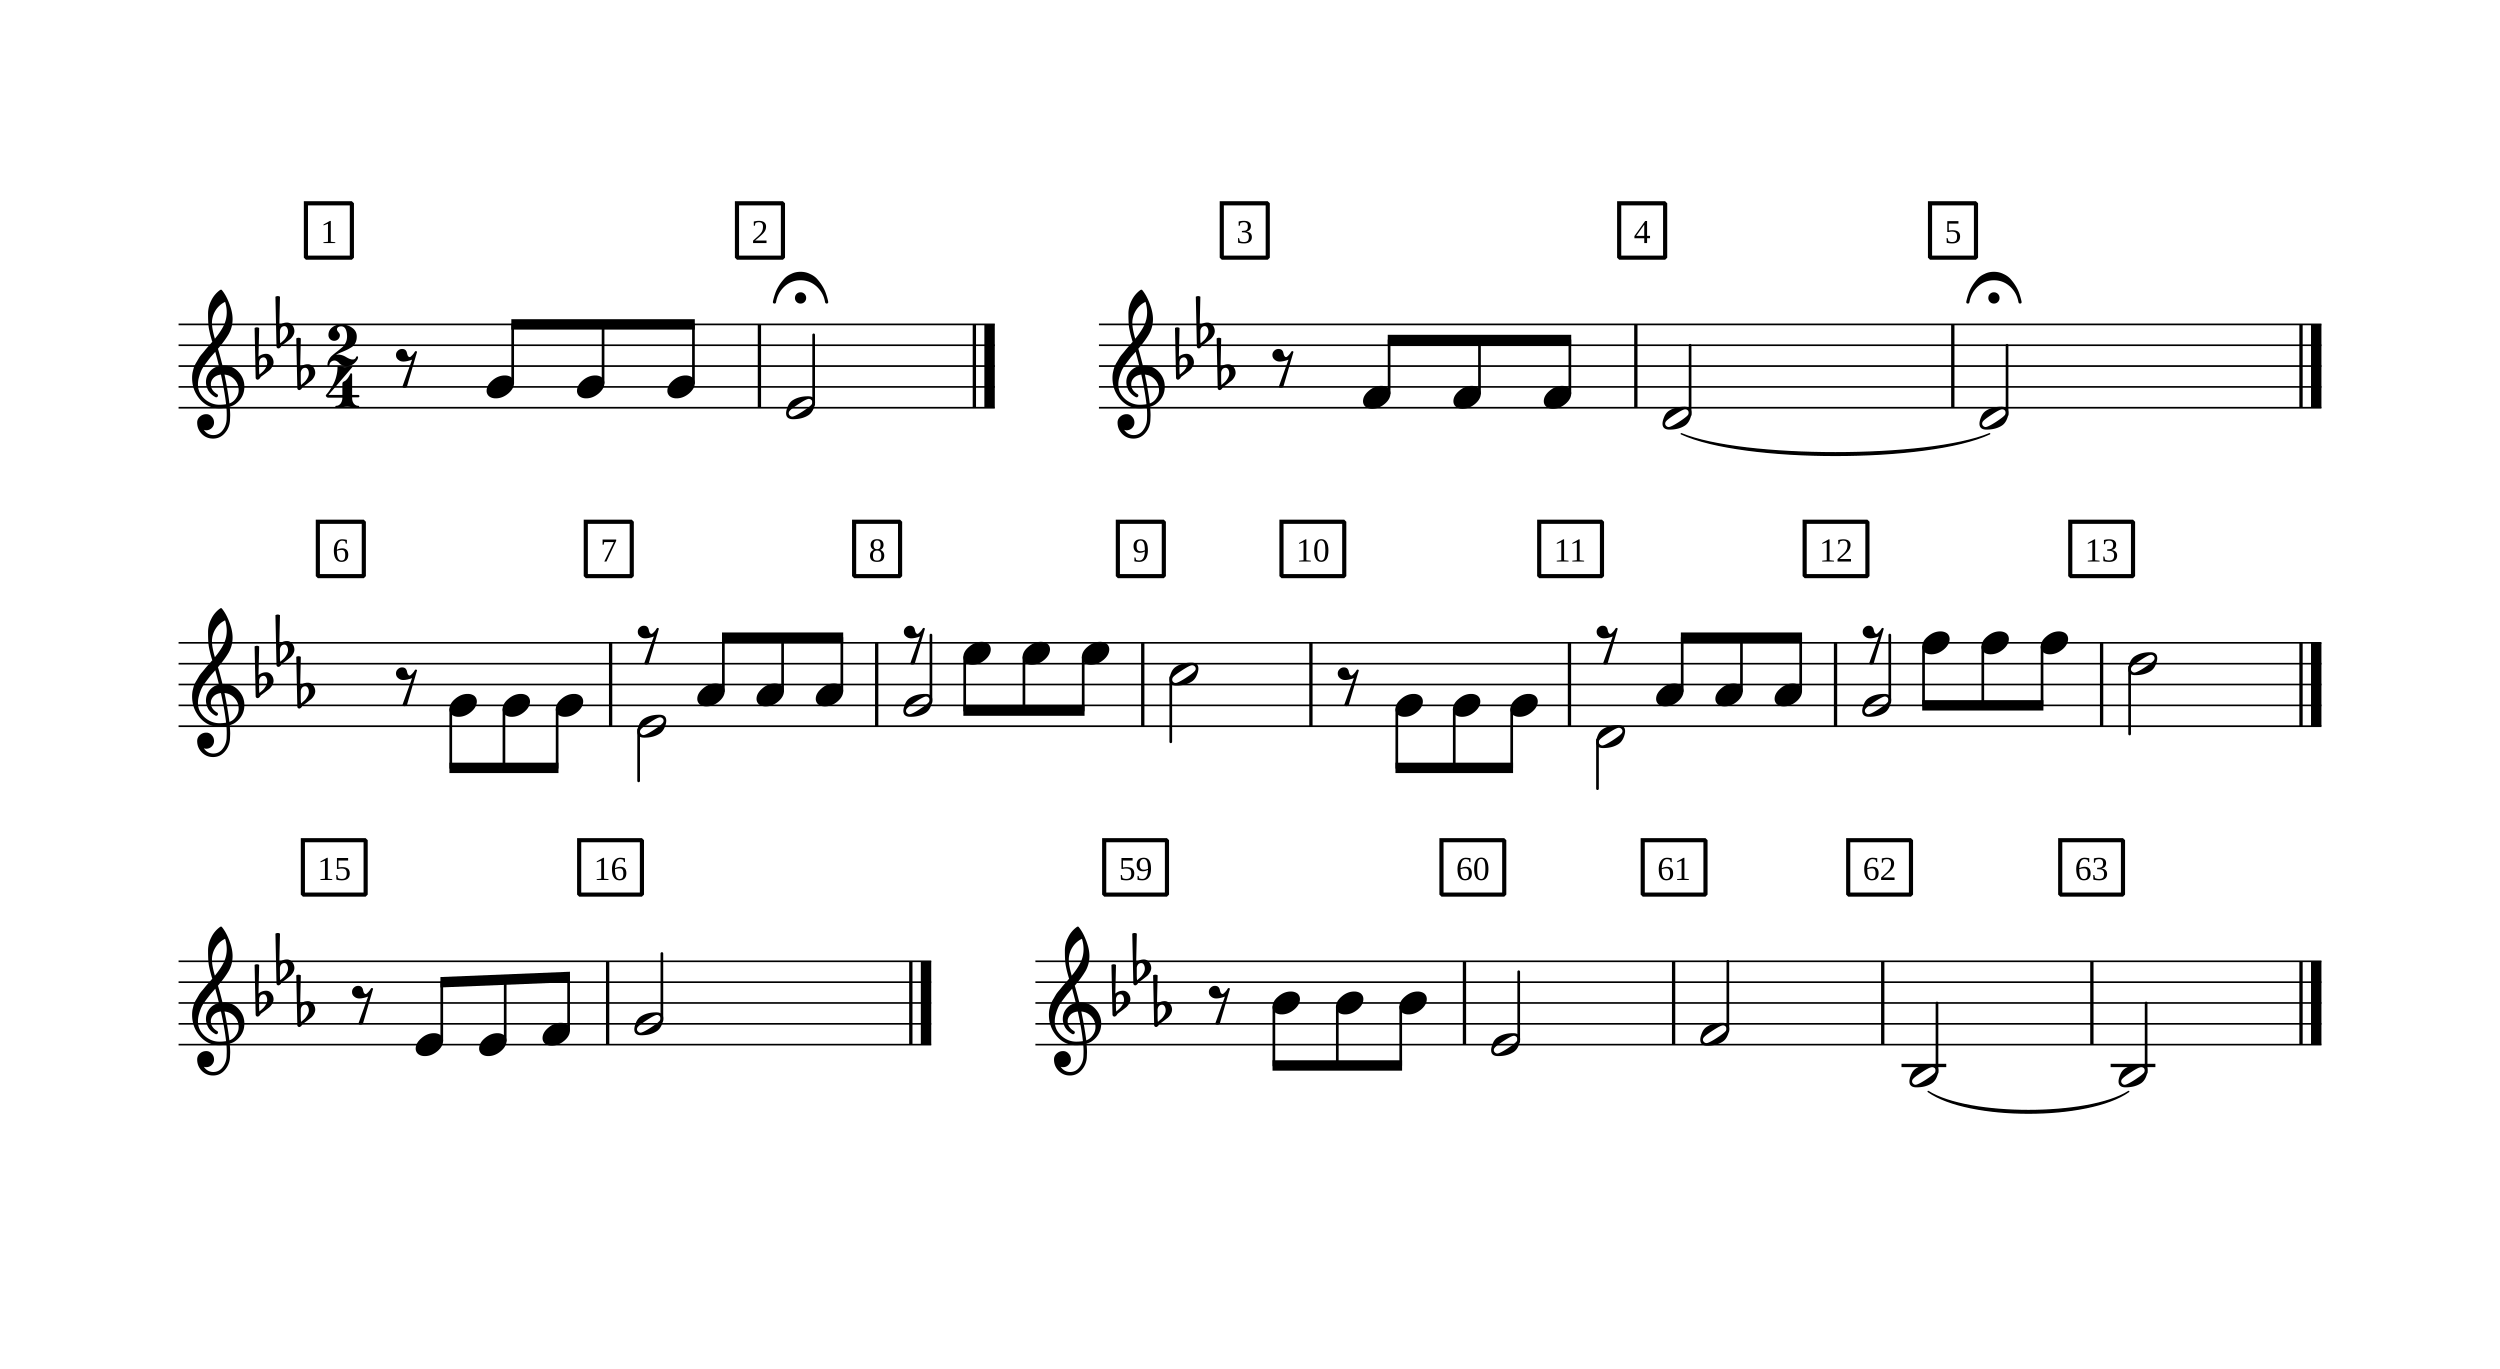 <svg width="595.275" height="325.985" xmlns="http://www.w3.org/2000/svg" xmlns:_xmlns="xmlns" _xmlns:xlink="http://www.w3.org/1999/xlink" version="1.2" baseProfile="tiny" style="background-color:#fff"><path class="StaffLines" fill="none" stroke="#000" stroke-width=".4" stroke-linejoin="bevel" d="M42.52 77.244h138.703M42.52 82.205h138.703M42.52 87.165h138.703M42.52 92.126h138.703M42.52 97.087h138.703M181.223 77.244h55.644M181.223 82.205h55.644M181.223 87.165h55.644M181.223 92.126h55.644M181.223 97.087h55.644M261.671 77.244h291.084M261.671 82.205h291.084M261.671 87.165h291.084M261.671 92.126h291.084M261.671 97.087h291.084M42.52 153.071h510.235M42.52 158.032h510.235M42.52 162.992h510.235M42.52 167.953h510.235M42.52 172.914h510.235M42.52 228.898h102.562M42.52 233.859h102.562M42.52 238.819h102.562M42.52 243.78h102.562M42.52 248.74h102.562M145.082 228.898h76.654M145.082 233.859h76.654M145.082 238.819h76.654M145.082 243.78h76.654M145.082 248.74h76.654M246.539 228.898h306.216M246.539 233.859h306.216M246.539 238.819h306.216M246.539 243.78h306.216M246.539 248.74h306.216"/><path class="SlurSegment" stroke="#000" stroke-width=".35" stroke-linecap="round" stroke-linejoin="round" fill-rule="evenodd" d="M459.127 259.902c9.546 6.052 38.184 6.052 47.73 0-9.546 6.845-38.184 6.845-47.73 0M400.338 103.287c14.68 6.052 58.723 6.052 73.404 0-14.681 6.846-58.724 6.846-73.404 0"/><path class="BarLine" stroke="#000" stroke-width=".79" stroke-linejoin="bevel" d="M547.894 228.898v19.842"/><path class="BarLine" stroke="#000" stroke-width="2.48" stroke-linejoin="bevel" d="M551.515 228.898v19.842"/><path class="BarLine" stroke="#000" stroke-width=".79" stroke-linejoin="bevel" d="M498.097 228.898v19.842M448.299 228.898v19.842M398.502 228.898v19.842M348.705 228.898v19.842M216.875 228.898v19.842"/><path class="BarLine" stroke="#000" stroke-width="2.48" stroke-linejoin="bevel" d="M220.496 228.898v19.842"/><path class="BarLine" stroke="#000" stroke-width=".79" stroke-linejoin="bevel" d="M144.685 228.898v19.842M547.894 153.071v19.843"/><path class="BarLine" stroke="#000" stroke-width="2.48" stroke-linejoin="bevel" d="M551.515 153.071v19.843"/><path class="BarLine" stroke="#000" stroke-width=".79" stroke-linejoin="bevel" d="M500.413 153.071v19.843M437.059 153.071v19.843M373.706 153.071v19.843M312.142 153.071v19.843M272.102 153.071v19.843M208.748 153.071v19.843M145.395 153.071v19.843M547.894 77.244v19.843"/><path class="BarLine" stroke="#000" stroke-width="2.48" stroke-linejoin="bevel" d="M551.515 77.244v19.843"/><path class="BarLine" stroke="#000" stroke-width=".79" stroke-linejoin="bevel" d="M464.981 77.244v19.843M389.51 77.244v19.843M232.006 77.244v19.843"/><path class="BarLine" stroke="#000" stroke-width="2.48" stroke-linejoin="bevel" d="M235.627 77.244v19.843"/><path class="BarLine" stroke="#000" stroke-width=".79" stroke-linejoin="bevel" d="M180.826 77.244v19.843"/><path class="LedgerLine" stroke="#000" stroke-width=".79" stroke-linecap="square" stroke-linejoin="bevel" d="M502.958 253.701h9.865M453.161 253.701h9.865"/><path class="Stem" stroke="#000" stroke-width=".64" stroke-linecap="round" stroke-linejoin="bevel" d="M511.013 255.419v-16.6M461.215 255.419v-16.6M411.418 245.498v-16.6M361.621 247.978v-16.6M333.528 239.751v13.95M318.426 239.751v13.95M303.324 239.751v13.95M157.601 243.018v-15.98M135.395 245.328v-12.71M120.293 247.809v-14.571M105.191 247.809v-13.95M507.085 158.809v15.965M486.231 154.003v13.95M472.124 154.003v13.95M458.017 154.003v13.95M449.976 167.191v-15.98M428.764 164.541v-12.71M414.657 164.541v-12.71M400.55 164.541v-12.71M380.378 176.172v11.623M359.952 168.885v13.95M346.272 168.885v13.95M332.593 168.885v13.95M278.774 161.29v15.344M257.92 156.483v12.71M243.813 156.483v12.71M229.706 156.483v12.71M221.665 167.191v-15.98M200.453 164.541v-12.71M186.346 164.541v-12.71M172.239 164.541v-12.71M152.067 173.691v12.244M132.658 168.885v13.95M119.995 168.885v13.95M107.332 168.885v13.95M477.898 98.805v-16.6M402.426 98.805v-16.6M373.801 93.675v-12.71M352.281 93.675v-12.71M330.76 93.675v-12.71M193.742 96.325v-16.6M165.117 91.194v-13.95M143.597 91.194v-13.95M122.076 91.194v-13.95"/><path class="Note" d="M510.709 254.879a.738.738 0 00-.248-.558.84.84 0 00-.59-.248c-.382 0-1.162.387-2.34 1.162-1.22.786-1.964 1.35-2.232 1.69a.865.865 0 00-.217.558.72.72 0 00.263.558.755.755 0 00.574.248c.372 0 1.162-.387 2.371-1.162 1.189-.775 1.923-1.339 2.202-1.69a.826.826 0 00.217-.558m-1.023-1.426c1.105 0 1.658.475 1.658 1.426 0 .465-.134 1.007-.403 1.628-.268.61-.63 1.074-1.085 1.395-.992.671-2.237 1.007-3.736 1.007-1.116 0-1.674-.475-1.674-1.426 0-.424.134-.961.403-1.612.258-.62.62-1.09 1.085-1.41 1.003-.672 2.253-1.008 3.752-1.008M460.912 254.879a.738.738 0 00-.248-.558.84.84 0 00-.59-.248c-.382 0-1.162.387-2.34 1.162-1.22.786-1.964 1.35-2.232 1.69a.865.865 0 00-.217.558.72.72 0 00.263.558.755.755 0 00.574.248c.372 0 1.162-.387 2.371-1.162 1.189-.775 1.923-1.339 2.202-1.69a.826.826 0 00.217-.558m-1.023-1.426c1.105 0 1.658.475 1.658 1.426 0 .465-.134 1.007-.403 1.628-.268.61-.63 1.074-1.085 1.395-.992.671-2.237 1.007-3.736 1.007-1.116 0-1.674-.475-1.674-1.426 0-.424.134-.961.403-1.612.258-.62.62-1.09 1.085-1.41 1.003-.672 2.253-1.008 3.752-1.008M411.114 244.958a.738.738 0 00-.248-.558.84.84 0 00-.59-.248c-.382 0-1.162.387-2.34 1.162-1.22.786-1.964 1.35-2.232 1.69a.865.865 0 00-.217.558.72.72 0 00.263.558.755.755 0 00.574.248c.372 0 1.162-.387 2.371-1.162 1.189-.775 1.923-1.339 2.202-1.69a.826.826 0 00.217-.558m-1.023-1.426c1.105 0 1.658.475 1.658 1.426 0 .465-.134 1.007-.403 1.628-.268.61-.63 1.074-1.085 1.395-.992.671-2.237 1.007-3.736 1.007-1.116 0-1.674-.475-1.674-1.426 0-.424.134-.961.403-1.612.258-.62.62-1.09 1.085-1.41 1.003-.672 2.253-1.008 3.752-1.008M361.317 247.438a.738.738 0 00-.248-.558.84.84 0 00-.59-.248c-.382 0-1.162.387-2.34 1.162-1.22.786-1.964 1.35-2.232 1.69a.865.865 0 00-.217.558.72.72 0 00.263.558.755.755 0 00.574.248c.372 0 1.162-.387 2.371-1.162 1.189-.775 1.923-1.339 2.202-1.69a.826.826 0 00.217-.558m-1.023-1.426c1.105 0 1.658.475 1.658 1.426 0 .465-.134 1.007-.403 1.628-.268.61-.63 1.074-1.085 1.395-.992.671-2.237 1.007-3.736 1.007-1.116 0-1.674-.475-1.674-1.426 0-.424.134-.961.403-1.612.258-.62.62-1.09 1.085-1.41 1.003-.672 2.253-1.008 3.752-1.008M337.562 236.09c.62 0 1.147.16 1.581.481.393.352.59.79.59 1.318 0 .889-.455 1.72-1.365 2.496-.93.775-1.927 1.162-2.992 1.162-.62 0-1.142-.16-1.565-.48a1.676 1.676 0 01-.605-1.318c0-.889.465-1.72 1.395-2.496.91-.775 1.897-1.162 2.961-1.162M322.46 236.09c.62 0 1.147.16 1.581.481.393.352.59.79.59 1.318 0 .889-.455 1.72-1.365 2.496-.93.775-1.927 1.162-2.992 1.162-.62 0-1.142-.16-1.565-.48a1.676 1.676 0 01-.605-1.318c0-.889.465-1.72 1.395-2.496.91-.775 1.897-1.162 2.961-1.162M307.358 236.09c.62 0 1.147.16 1.581.481.393.352.59.79.59 1.318 0 .889-.455 1.72-1.365 2.496-.93.775-1.927 1.162-2.992 1.162-.62 0-1.142-.16-1.565-.48a1.676 1.676 0 01-.605-1.318c0-.889.465-1.72 1.395-2.496.91-.775 1.897-1.162 2.961-1.162M157.298 242.478a.738.738 0 00-.248-.558.84.84 0 00-.59-.248c-.382 0-1.162.387-2.34 1.162-1.22.786-1.964 1.35-2.232 1.69a.865.865 0 00-.217.558.72.72 0 00.263.558.755.755 0 00.574.248c.372 0 1.162-.387 2.371-1.162 1.189-.775 1.923-1.339 2.202-1.69a.826.826 0 00.217-.558m-1.023-1.426c1.105 0 1.658.475 1.658 1.426 0 .465-.134 1.007-.403 1.628-.268.61-.63 1.074-1.085 1.395-.992.671-2.237 1.007-3.736 1.007-1.116 0-1.674-.475-1.674-1.426 0-.424.134-.961.403-1.612.258-.62.62-1.09 1.085-1.41 1.003-.672 2.253-1.008 3.752-1.008M133.542 243.532c.62 0 1.147.16 1.581.48.393.352.59.79.59 1.318 0 .889-.455 1.72-1.365 2.496-.93.775-1.927 1.162-2.992 1.162-.62 0-1.142-.16-1.565-.48a1.676 1.676 0 01-.605-1.318c0-.889.465-1.72 1.395-2.496.91-.775 1.897-1.162 2.961-1.162M118.44 246.012c.62 0 1.147.16 1.581.48.393.352.59.79.59 1.318 0 .889-.455 1.72-1.365 2.496-.93.775-1.927 1.162-2.992 1.162-.62 0-1.142-.16-1.565-.48a1.676 1.676 0 01-.605-1.318c0-.889.465-1.72 1.395-2.496.91-.775 1.897-1.162 2.961-1.162M103.338 246.012c.62 0 1.148.16 1.582.48.392.352.589.79.589 1.318 0 .889-.455 1.72-1.364 2.496-.93.775-1.928 1.162-2.992 1.162-.62 0-1.142-.16-1.566-.48a1.676 1.676 0 01-.605-1.318c0-.889.465-1.72 1.396-2.496.909-.775 1.896-1.162 2.96-1.162M513.025 156.73a.738.738 0 00-.248-.558.84.84 0 00-.59-.248c-.382 0-1.162.387-2.34 1.162-1.22.786-1.964 1.35-2.232 1.69a.865.865 0 00-.217.558.72.72 0 00.263.558.755.755 0 00.574.248c.372 0 1.162-.387 2.371-1.162 1.189-.775 1.923-1.339 2.202-1.69a.826.826 0 00.217-.558m-1.023-1.426c1.105 0 1.658.475 1.658 1.426 0 .465-.134 1.007-.403 1.628-.268.61-.63 1.074-1.085 1.395-.992.671-2.237 1.007-3.736 1.007-1.116 0-1.674-.475-1.674-1.426 0-.424.134-.961.403-1.612.258-.62.62-1.09 1.085-1.41 1.003-.672 2.253-1.008 3.752-1.008M490.265 150.343c.62 0 1.147.16 1.581.48.393.352.59.79.59 1.318 0 .889-.455 1.72-1.365 2.496-.93.775-1.927 1.162-2.992 1.162-.62 0-1.142-.16-1.565-.48a1.676 1.676 0 01-.605-1.318c0-.889.465-1.72 1.395-2.496.91-.775 1.897-1.162 2.961-1.162M476.158 150.343c.62 0 1.147.16 1.581.48.393.352.59.79.59 1.318 0 .889-.455 1.72-1.365 2.496-.93.775-1.927 1.162-2.992 1.162-.62 0-1.142-.16-1.565-.48a1.676 1.676 0 01-.605-1.318c0-.889.465-1.72 1.395-2.496.91-.775 1.897-1.162 2.961-1.162M462.051 150.343c.62 0 1.147.16 1.581.48.393.352.59.79.59 1.318 0 .889-.455 1.72-1.365 2.496-.93.775-1.927 1.162-2.992 1.162-.62 0-1.142-.16-1.565-.48a1.676 1.676 0 01-.605-1.318c0-.889.465-1.72 1.395-2.496.91-.775 1.897-1.162 2.961-1.162M449.672 166.65a.738.738 0 00-.248-.557.84.84 0 00-.59-.248c-.382 0-1.162.387-2.34 1.162-1.22.786-1.964 1.35-2.232 1.69a.865.865 0 00-.217.558.72.72 0 00.263.558.755.755 0 00.574.248c.372 0 1.162-.387 2.371-1.162 1.189-.775 1.923-1.339 2.202-1.69a.826.826 0 00.217-.558m-1.023-1.426c1.105 0 1.658.475 1.658 1.426 0 .465-.134 1.007-.403 1.628-.268.61-.63 1.074-1.085 1.395-.992.671-2.237 1.007-3.736 1.007-1.116 0-1.674-.475-1.674-1.426 0-.424.134-.961.403-1.612.258-.62.62-1.09 1.085-1.41 1.003-.672 2.253-1.008 3.752-1.008M426.911 162.745c.62 0 1.147.16 1.581.48.393.352.59.79.59 1.318 0 .889-.455 1.72-1.365 2.496-.93.775-1.927 1.162-2.992 1.162-.62 0-1.142-.16-1.565-.48a1.676 1.676 0 01-.605-1.318c0-.889.465-1.72 1.395-2.496.91-.775 1.897-1.162 2.961-1.162M412.804 162.745c.62 0 1.147.16 1.581.48.393.352.59.79.59 1.318 0 .889-.455 1.72-1.365 2.496-.93.775-1.927 1.162-2.992 1.162-.62 0-1.142-.16-1.565-.48a1.676 1.676 0 01-.605-1.318c0-.889.465-1.72 1.395-2.496.91-.775 1.897-1.162 2.961-1.162M398.697 162.745c.62 0 1.147.16 1.581.48.393.352.59.79.59 1.318 0 .889-.455 1.72-1.365 2.496-.93.775-1.927 1.162-2.992 1.162-.62 0-1.142-.16-1.565-.48a1.676 1.676 0 01-.605-1.318c0-.889.465-1.72 1.395-2.496.91-.775 1.897-1.162 2.961-1.162M386.318 174.092a.738.738 0 00-.248-.558.84.84 0 00-.59-.248c-.382 0-1.162.387-2.34 1.162-1.22.786-1.964 1.35-2.232 1.69a.865.865 0 00-.217.558.72.72 0 00.263.558.755.755 0 00.574.248c.372 0 1.162-.387 2.371-1.162 1.189-.775 1.923-1.339 2.202-1.69a.826.826 0 00.217-.558m-1.023-1.426c1.105 0 1.658.475 1.658 1.426 0 .465-.134 1.007-.403 1.628-.268.61-.63 1.074-1.085 1.395-.992.671-2.237 1.007-3.736 1.007-1.116 0-1.674-.475-1.674-1.426 0-.424.134-.961.403-1.612.258-.62.62-1.09 1.085-1.41 1.003-.672 2.253-1.008 3.752-1.008M363.985 165.225c.62 0 1.147.16 1.581.48.393.352.59.79.59 1.318 0 .889-.455 1.72-1.365 2.496-.93.775-1.927 1.162-2.992 1.162-.62 0-1.142-.16-1.565-.48a1.676 1.676 0 01-.605-1.318c0-.889.465-1.72 1.395-2.496.91-.775 1.897-1.162 2.961-1.162M350.306 165.225c.62 0 1.147.16 1.581.48.393.352.59.79.59 1.318 0 .889-.455 1.72-1.365 2.496-.93.775-1.927 1.162-2.992 1.162-.62 0-1.142-.16-1.565-.48a1.676 1.676 0 01-.605-1.318c0-.889.465-1.72 1.395-2.496.91-.775 1.897-1.162 2.961-1.162M336.626 165.225c.62 0 1.147.16 1.581.48.393.352.59.79.59 1.318 0 .889-.455 1.72-1.365 2.496-.93.775-1.927 1.162-2.992 1.162-.62 0-1.142-.16-1.565-.48a1.676 1.676 0 01-.605-1.318c0-.889.465-1.72 1.395-2.496.91-.775 1.897-1.162 2.961-1.162M284.714 159.21a.738.738 0 00-.248-.558.84.84 0 00-.59-.248c-.382 0-1.162.387-2.34 1.162-1.22.786-1.964 1.35-2.232 1.69a.865.865 0 00-.217.558.72.72 0 00.263.558.755.755 0 00.574.248c.372 0 1.162-.387 2.371-1.162 1.189-.775 1.923-1.339 2.202-1.69a.826.826 0 00.217-.558m-1.023-1.426c1.105 0 1.658.475 1.658 1.426 0 .465-.134 1.007-.403 1.628-.268.61-.63 1.074-1.085 1.395-.992.671-2.237 1.007-3.736 1.007-1.116 0-1.674-.475-1.674-1.426 0-.424.134-.961.403-1.612.258-.62.62-1.09 1.085-1.41 1.003-.672 2.253-1.008 3.752-1.008M261.954 152.823c.62 0 1.147.16 1.581.48.393.352.59.79.59 1.318 0 .889-.455 1.72-1.365 2.496-.93.775-1.927 1.162-2.992 1.162-.62 0-1.142-.16-1.565-.48a1.676 1.676 0 01-.605-1.318c0-.889.465-1.72 1.395-2.496.91-.775 1.897-1.162 2.961-1.162M247.847 152.823c.62 0 1.147.16 1.581.48.393.352.59.79.59 1.318 0 .889-.455 1.72-1.365 2.496-.93.775-1.927 1.162-2.992 1.162-.62 0-1.142-.16-1.565-.48a1.676 1.676 0 01-.605-1.318c0-.889.465-1.72 1.395-2.496.91-.775 1.897-1.162 2.961-1.162M233.74 152.823c.62 0 1.147.16 1.581.48.393.352.59.79.59 1.318 0 .889-.455 1.72-1.365 2.496-.93.775-1.927 1.162-2.992 1.162-.62 0-1.142-.16-1.565-.48a1.676 1.676 0 01-.605-1.318c0-.889.465-1.72 1.395-2.496.91-.775 1.897-1.162 2.961-1.162M221.36 166.65a.738.738 0 00-.247-.557.84.84 0 00-.59-.248c-.382 0-1.162.387-2.34 1.162-1.22.786-1.964 1.35-2.232 1.69a.865.865 0 00-.217.558.72.72 0 00.263.558.755.755 0 00.574.248c.372 0 1.162-.387 2.371-1.162 1.189-.775 1.923-1.339 2.202-1.69a.826.826 0 00.217-.558m-1.023-1.426c1.105 0 1.658.475 1.658 1.426 0 .465-.134 1.007-.403 1.628-.268.61-.63 1.074-1.085 1.395-.992.671-2.237 1.007-3.736 1.007-1.116 0-1.674-.475-1.674-1.426 0-.424.134-.961.403-1.612.258-.62.62-1.09 1.085-1.41 1.003-.672 2.253-1.008 3.752-1.008M198.6 162.745c.62 0 1.147.16 1.581.48.393.352.59.79.59 1.318 0 .889-.455 1.72-1.365 2.496-.93.775-1.927 1.162-2.992 1.162-.62 0-1.142-.16-1.565-.48a1.676 1.676 0 01-.605-1.318c0-.889.465-1.72 1.395-2.496.91-.775 1.897-1.162 2.961-1.162M184.493 162.745c.62 0 1.147.16 1.581.48.393.352.59.79.59 1.318 0 .889-.455 1.72-1.365 2.496-.93.775-1.927 1.162-2.992 1.162-.62 0-1.142-.16-1.565-.48a1.676 1.676 0 01-.605-1.318c0-.889.465-1.72 1.395-2.496.91-.775 1.897-1.162 2.961-1.162M170.386 162.745c.62 0 1.147.16 1.581.48.393.352.59.79.59 1.318 0 .889-.455 1.72-1.365 2.496-.93.775-1.927 1.162-2.992 1.162-.62 0-1.142-.16-1.565-.48a1.676 1.676 0 01-.605-1.318c0-.889.465-1.72 1.395-2.496.91-.775 1.897-1.162 2.961-1.162M158.007 171.612a.738.738 0 00-.248-.558.84.84 0 00-.59-.248c-.382 0-1.162.387-2.34 1.162-1.22.786-1.964 1.35-2.232 1.69a.865.865 0 00-.217.558.72.72 0 00.263.558.755.755 0 00.574.248c.372 0 1.162-.387 2.371-1.162 1.189-.775 1.923-1.339 2.202-1.69a.826.826 0 00.217-.558m-1.023-1.426c1.105 0 1.658.475 1.658 1.426 0 .465-.134 1.007-.403 1.628-.268.61-.63 1.074-1.085 1.395-.992.671-2.237 1.007-3.736 1.007-1.116 0-1.674-.475-1.674-1.426 0-.424.134-.961.403-1.612.258-.62.62-1.09 1.085-1.41 1.003-.672 2.253-1.008 3.752-1.008M136.691 165.225c.62 0 1.147.16 1.581.48.393.352.59.79.59 1.318 0 .889-.455 1.72-1.365 2.496-.93.775-1.927 1.162-2.992 1.162-.62 0-1.142-.16-1.565-.48a1.676 1.676 0 01-.605-1.318c0-.889.465-1.72 1.395-2.496.91-.775 1.897-1.162 2.961-1.162M124.029 165.225c.62 0 1.147.16 1.581.48.393.352.59.79.59 1.318 0 .889-.455 1.72-1.365 2.496-.93.775-1.927 1.162-2.992 1.162-.62 0-1.142-.16-1.565-.48a1.676 1.676 0 01-.605-1.318c0-.889.465-1.72 1.395-2.496.91-.775 1.897-1.162 2.961-1.162M111.366 165.225c.62 0 1.147.16 1.581.48.393.352.59.79.59 1.318 0 .889-.455 1.72-1.365 2.496-.93.775-1.927 1.162-2.992 1.162-.62 0-1.142-.16-1.565-.48a1.676 1.676 0 01-.605-1.318c0-.889.465-1.72 1.395-2.496.91-.775 1.897-1.162 2.961-1.162M477.594 98.265a.738.738 0 00-.248-.558.84.84 0 00-.59-.248c-.382 0-1.162.387-2.34 1.162-1.22.786-1.964 1.349-2.232 1.69a.865.865 0 00-.217.558.72.72 0 00.263.558.755.755 0 00.574.248c.372 0 1.162-.387 2.371-1.162 1.189-.776 1.923-1.339 2.202-1.69a.826.826 0 00.217-.558m-1.023-1.426c1.105 0 1.658.475 1.658 1.426 0 .465-.134 1.007-.403 1.627-.268.61-.63 1.075-1.085 1.396-.992.671-2.237 1.007-3.736 1.007-1.116 0-1.674-.475-1.674-1.426 0-.424.134-.961.403-1.612.258-.62.62-1.09 1.085-1.41 1.003-.673 2.253-1.008 3.752-1.008M402.123 98.265a.738.738 0 00-.248-.558.84.84 0 00-.59-.248c-.382 0-1.162.387-2.34 1.162-1.22.786-1.964 1.349-2.232 1.69a.865.865 0 00-.217.558.72.72 0 00.263.558.755.755 0 00.574.248c.372 0 1.162-.387 2.371-1.162 1.189-.776 1.923-1.339 2.202-1.69a.826.826 0 00.217-.558m-1.023-1.426c1.105 0 1.658.475 1.658 1.426 0 .465-.134 1.007-.403 1.627-.268.61-.63 1.075-1.085 1.396-.992.671-2.237 1.007-3.736 1.007-1.116 0-1.674-.475-1.674-1.426 0-.424.134-.961.403-1.612.258-.62.62-1.09 1.085-1.41 1.003-.673 2.253-1.008 3.752-1.008M371.949 91.878c.62 0 1.147.16 1.581.48.393.352.59.791.59 1.318 0 .889-.455 1.72-1.365 2.496-.93.775-1.927 1.163-2.992 1.163-.62 0-1.142-.16-1.565-.48a1.676 1.676 0 01-.605-1.319c0-.888.465-1.72 1.395-2.495.91-.776 1.897-1.163 2.961-1.163M350.428 91.878c.62 0 1.147.16 1.581.48.393.352.59.791.59 1.318 0 .889-.455 1.72-1.365 2.496-.93.775-1.927 1.163-2.992 1.163-.62 0-1.142-.16-1.565-.48a1.676 1.676 0 01-.605-1.319c0-.888.465-1.72 1.395-2.495.91-.776 1.897-1.163 2.961-1.163M328.908 91.878c.62 0 1.147.16 1.581.48.393.352.59.791.59 1.318 0 .889-.455 1.72-1.365 2.496-.93.775-1.927 1.163-2.992 1.163-.62 0-1.142-.16-1.565-.48a1.676 1.676 0 01-.605-1.319c0-.888.465-1.72 1.395-2.495.91-.776 1.897-1.163 2.961-1.163M193.439 95.784a.738.738 0 00-.248-.558.84.84 0 00-.59-.248c-.382 0-1.162.388-2.34 1.163-1.22.785-1.964 1.349-2.232 1.69a.865.865 0 00-.217.558.72.72 0 00.263.558.755.755 0 00.574.248c.372 0 1.162-.388 2.371-1.163 1.189-.775 1.923-1.338 2.202-1.69a.826.826 0 00.217-.558m-1.023-1.426c1.105 0 1.658.476 1.658 1.426 0 .465-.134 1.008-.403 1.628-.268.61-.63 1.075-1.085 1.395-.992.672-2.237 1.008-3.736 1.008-1.116 0-1.674-.475-1.674-1.426 0-.424.134-.961.403-1.612.258-.62.62-1.09 1.085-1.411 1.003-.672 2.253-1.008 3.752-1.008M163.265 89.398c.62 0 1.147.16 1.581.48.393.352.59.79.59 1.318 0 .889-.455 1.72-1.365 2.496-.93.775-1.927 1.162-2.992 1.162-.62 0-1.142-.16-1.565-.48a1.676 1.676 0 01-.605-1.318c0-.889.465-1.72 1.395-2.496.91-.775 1.897-1.162 2.961-1.162M141.744 89.398c.62 0 1.147.16 1.581.48.393.352.59.79.59 1.318 0 .889-.455 1.72-1.365 2.496-.93.775-1.927 1.162-2.992 1.162-.62 0-1.142-.16-1.565-.48a1.676 1.676 0 01-.605-1.318c0-.889.465-1.72 1.395-2.496.91-.775 1.897-1.162 2.961-1.162M120.224 89.398c.62 0 1.147.16 1.581.48.393.352.59.79.59 1.318 0 .889-.455 1.72-1.365 2.496-.93.775-1.927 1.162-2.992 1.162-.62 0-1.142-.16-1.565-.48a1.676 1.676 0 01-.605-1.318c0-.889.465-1.72 1.395-2.496.91-.775 1.897-1.162 2.961-1.162"/><path class="Clef" d="M257 238.695h.124a.666.666 0 01.124-.015c1.447 0 2.635.511 3.565 1.535.93 1.002 1.396 2.175 1.396 3.518 0 1.675-.688 3.034-2.062 4.078-.362.289-.837.521-1.426.697.072.837.108 1.514.108 2.03 0 .104-.015.481-.046 1.132-.052 1.2-.465 2.238-1.24 3.116-.745.869-1.675 1.303-2.79 1.303-1.045 0-1.933-.367-2.667-1.101-.744-.754-1.116-1.659-1.116-2.713 0-.558.217-1.033.65-1.426.435-.382.941-.574 1.52-.574.517 0 .95.202 1.302.605.362.372.543.837.543 1.395 0 .496-.181.925-.543 1.287a1.776 1.776 0 01-1.302.542c-.207 0-.403-.036-.59-.108.57.837 1.324 1.255 2.264 1.255.889 0 1.618-.361 2.186-1.085.6-.744.925-1.617.977-2.62.02-.62.03-.971.03-1.054 0-.723-.025-1.317-.077-1.782-.64.103-1.214.155-1.72.155-1.799 0-3.328-.713-4.59-2.14-1.24-1.436-1.86-3.141-1.86-5.115 0-.414.037-.832.109-1.256.083-.351.18-.734.295-1.147.062-.238.237-.615.527-1.132a8.58 8.58 0 00.348-.581c.13-.233.22-.385.272-.457.124-.259.372-.61.744-1.054.103-.114.212-.24.325-.38l.287-.35c.078-.092.134-.164.17-.216.037-.052.329-.393.877-1.023.124-.135.248-.274.372-.419.124-.145.224-.26.302-.349.077-.087.137-.147.178-.178-.465-1.54-.76-2.77-.883-3.69-.083-.733-.125-1.74-.125-3.022 0-1.127.259-2.18.776-3.163a6.581 6.581 0 012.108-2.495.333.333 0 01.186-.062c.093 0 .16.02.201.062.693.837 1.292 1.927 1.799 3.27.516 1.344.775 2.569.775 3.674a7.2 7.2 0 01-.884 3.488c-.672 1.147-1.54 2.336-2.604 3.566.268.847.63 2.18 1.085 4m1.643 9.022a3.124 3.124 0 001.581-1.256c.414-.569.62-1.21.62-1.922 0-.92-.31-1.737-.93-2.45-.64-.733-1.452-1.147-2.434-1.24.559 2.728.946 5.018 1.163 6.868m-7.487-4.48c0 1.28.516 2.407 1.55 3.379 1.054.94 2.242 1.41 3.565 1.41.538 0 1.065-.04 1.582-.123-.207-1.964-.615-4.315-1.225-7.054-.734.083-1.318.341-1.752.775-.434.455-.65.967-.65 1.535 0 .982.526 1.777 1.58 2.387a.438.438 0 01.124.295.386.386 0 01-.124.279.382.382 0 01-.294.14c-.01 0-.067-.011-.17-.032-.745-.403-1.313-.92-1.706-1.55-.382-.682-.574-1.364-.574-2.046 0-.889.28-1.695.838-2.418.578-.724 1.333-1.189 2.263-1.396a139.91 139.91 0 00-.884-3.395c-.206.238-.455.52-.744.845-.29.326-.46.525-.511.597-.466.6-.822 1.07-1.07 1.41-.444.61-.77 1.132-.977 1.566a12.782 12.782 0 00-.573 1.613 6.246 6.246 0 00-.248 1.782m6.464-19.703a5.403 5.403 0 00-2.279 2.047 5.534 5.534 0 00-.852 2.96c0 .93.232 2.186.697 3.768.93-1.127 1.628-2.166 2.093-3.116a7.23 7.23 0 00.729-3.163c0-.827-.13-1.658-.388-2.496M52.98 238.695h.124a.666.666 0 01.124-.015c1.447 0 2.636.511 3.566 1.535.93 1.002 1.395 2.175 1.395 3.518 0 1.675-.687 3.034-2.062 4.078-.361.289-.837.521-1.426.697.072.837.109 1.514.109 2.03 0 .104-.016.481-.047 1.132-.052 1.2-.465 2.238-1.24 3.116-.744.869-1.674 1.303-2.79 1.303-1.044 0-1.933-.367-2.667-1.101-.744-.754-1.116-1.659-1.116-2.713 0-.558.217-1.033.651-1.426.434-.382.94-.574 1.52-.574.516 0 .95.202 1.302.605.361.372.542.837.542 1.395 0 .496-.18.925-.542 1.287a1.776 1.776 0 01-1.303.542c-.206 0-.403-.036-.589-.108.569.837 1.323 1.255 2.264 1.255.888 0 1.617-.361 2.185-1.085.6-.744.925-1.617.977-2.62.02-.62.031-.971.031-1.054 0-.723-.026-1.317-.077-1.782-.641.103-1.215.155-1.721.155-1.798 0-3.328-.713-4.589-2.14-1.24-1.436-1.86-3.141-1.86-5.115 0-.414.036-.832.109-1.256.082-.351.18-.734.294-1.147.062-.238.238-.615.527-1.132a8.58 8.58 0 00.349-.581c.13-.233.22-.385.271-.457.124-.259.372-.61.744-1.054.104-.114.212-.24.326-.38l.287-.35c.077-.092.134-.164.17-.216.036-.052.328-.393.876-1.023.124-.135.248-.274.372-.419.124-.145.225-.26.302-.349.078-.087.137-.147.179-.178-.465-1.54-.76-2.77-.884-3.69-.083-.733-.124-1.74-.124-3.022 0-1.127.258-2.18.775-3.163a6.581 6.581 0 012.108-2.495.333.333 0 01.186-.062c.093 0 .16.02.202.062.692.837 1.292 1.927 1.798 3.27.517 1.344.775 2.569.775 3.674a7.2 7.2 0 01-.883 3.488c-.672 1.147-1.54 2.336-2.605 3.566.269.847.63 2.18 1.085 4m1.644 9.022a3.124 3.124 0 001.58-1.256c.414-.569.621-1.21.621-1.922 0-.92-.31-1.737-.93-2.45-.64-.733-1.452-1.147-2.434-1.24.558 2.728.946 5.018 1.163 6.868m-7.488-4.48c0 1.28.517 2.407 1.55 3.379 1.055.94 2.243 1.41 3.566 1.41.537 0 1.064-.04 1.581-.123-.207-1.964-.615-4.315-1.225-7.054-.733.083-1.317.341-1.751.775-.434.455-.651.967-.651 1.535 0 .982.527 1.777 1.58 2.387a.438.438 0 01.125.295.386.386 0 01-.124.279.382.382 0 01-.295.14c-.01 0-.067-.011-.17-.032-.744-.403-1.313-.92-1.706-1.55-.382-.682-.573-1.364-.573-2.046 0-.889.279-1.695.837-2.418.579-.724 1.333-1.189 2.263-1.396a139.91 139.91 0 00-.883-3.395c-.207.238-.455.52-.744.845-.29.326-.46.525-.512.597-.465.6-.822 1.07-1.07 1.41-.444.61-.77 1.132-.976 1.566a12.782 12.782 0 00-.574 1.613 6.246 6.246 0 00-.248 1.782m6.465-19.703a5.403 5.403 0 00-2.28 2.047 5.534 5.534 0 00-.852 2.96c0 .93.233 2.186.698 3.768.93-1.127 1.627-2.166 2.092-3.116a7.23 7.23 0 00.73-3.163c0-.827-.13-1.658-.388-2.496M52.98 162.868h.124a.666.666 0 01.124-.015c1.447 0 2.636.511 3.566 1.535.93 1.002 1.395 2.175 1.395 3.518 0 1.675-.687 3.034-2.062 4.078-.361.289-.837.521-1.426.697.072.837.109 1.514.109 2.03 0 .104-.016.481-.047 1.132-.052 1.2-.465 2.238-1.24 3.116-.744.869-1.674 1.303-2.79 1.303-1.044 0-1.933-.367-2.667-1.101-.744-.754-1.116-1.659-1.116-2.713 0-.558.217-1.033.651-1.426.434-.382.94-.574 1.52-.574.516 0 .95.202 1.302.605.361.372.542.837.542 1.395 0 .496-.18.925-.542 1.287a1.776 1.776 0 01-1.303.542c-.206 0-.403-.036-.589-.108.569.837 1.323 1.255 2.264 1.255.888 0 1.617-.361 2.185-1.085.6-.744.925-1.617.977-2.62.02-.62.031-.971.031-1.054 0-.723-.026-1.317-.077-1.782-.641.103-1.215.155-1.721.155-1.798 0-3.328-.713-4.589-2.14-1.24-1.436-1.86-3.141-1.86-5.115 0-.414.036-.832.109-1.256.082-.351.18-.734.294-1.147.062-.238.238-.615.527-1.132a8.58 8.58 0 00.349-.581c.13-.233.22-.385.271-.457.124-.259.372-.61.744-1.054.104-.114.212-.24.326-.38l.287-.35c.077-.092.134-.164.17-.216.036-.052.328-.393.876-1.023.124-.135.248-.274.372-.419.124-.145.225-.26.302-.349.078-.087.137-.147.179-.178-.465-1.54-.76-2.77-.884-3.69-.083-.733-.124-1.74-.124-3.022 0-1.127.258-2.18.775-3.163a6.581 6.581 0 012.108-2.495.333.333 0 01.186-.062c.093 0 .16.02.202.062.692.837 1.292 1.927 1.798 3.27.517 1.344.775 2.569.775 3.674a7.2 7.2 0 01-.883 3.488c-.672 1.147-1.54 2.336-2.605 3.566.269.847.63 2.18 1.085 4m1.644 9.022a3.124 3.124 0 001.58-1.256c.414-.569.621-1.21.621-1.922 0-.92-.31-1.737-.93-2.45-.64-.733-1.452-1.147-2.434-1.24.558 2.728.946 5.018 1.163 6.868m-7.488-4.48c0 1.28.517 2.407 1.55 3.379 1.055.94 2.243 1.41 3.566 1.41.537 0 1.064-.04 1.581-.123-.207-1.964-.615-4.315-1.225-7.054-.733.083-1.317.341-1.751.775-.434.455-.651.967-.651 1.535 0 .982.527 1.777 1.58 2.387a.438.438 0 01.125.295.386.386 0 01-.124.279.382.382 0 01-.295.14c-.01 0-.067-.011-.17-.032-.744-.403-1.313-.92-1.706-1.55-.382-.682-.573-1.364-.573-2.046 0-.889.279-1.695.837-2.418.579-.724 1.333-1.189 2.263-1.396a139.91 139.91 0 00-.883-3.395c-.207.238-.455.52-.744.845-.29.326-.46.525-.512.597-.465.6-.822 1.07-1.07 1.41-.444.61-.77 1.132-.976 1.566a12.782 12.782 0 00-.574 1.613 6.246 6.246 0 00-.248 1.782m6.465-19.703a5.403 5.403 0 00-2.28 2.047 5.534 5.534 0 00-.852 2.96c0 .93.233 2.186.698 3.768.93-1.127 1.627-2.166 2.092-3.116a7.23 7.23 0 00.73-3.163c0-.827-.13-1.658-.388-2.496M272.13 87.041h.125a.666.666 0 01.124-.015c1.447 0 2.635.511 3.565 1.535.93 1.002 1.396 2.175 1.396 3.518 0 1.675-.688 3.034-2.062 4.078-.362.289-.837.521-1.426.697.072.837.108 1.514.108 2.03 0 .104-.015.481-.046 1.132-.052 1.2-.465 2.238-1.24 3.116-.745.869-1.675 1.303-2.79 1.303-1.045 0-1.933-.367-2.667-1.101-.744-.754-1.116-1.659-1.116-2.713 0-.558.217-1.033.65-1.426.435-.382.941-.574 1.52-.574.517 0 .95.202 1.302.605.362.372.543.837.543 1.395 0 .496-.181.925-.543 1.287a1.776 1.776 0 01-1.302.542c-.207 0-.403-.036-.59-.108.57.837 1.324 1.255 2.264 1.255.889 0 1.618-.361 2.186-1.085.6-.744.925-1.617.977-2.62.02-.62.03-.971.03-1.054 0-.723-.025-1.317-.077-1.782-.64.103-1.214.155-1.72.155-1.799 0-3.328-.713-4.59-2.14-1.24-1.436-1.86-3.141-1.86-5.115 0-.414.037-.832.109-1.256.083-.351.18-.734.295-1.147.062-.238.237-.615.527-1.132a8.58 8.58 0 00.348-.581c.13-.233.22-.385.272-.457.124-.259.372-.61.744-1.054.103-.114.212-.24.325-.38l.287-.35c.078-.092.134-.164.17-.216.037-.052.329-.393.877-1.023.124-.135.248-.274.372-.419.124-.145.224-.26.302-.349.077-.087.137-.147.178-.178-.465-1.54-.76-2.77-.883-3.69-.083-.733-.125-1.74-.125-3.022 0-1.127.259-2.18.776-3.163a6.581 6.581 0 012.108-2.495.333.333 0 01.186-.062c.093 0 .16.02.201.062.693.837 1.292 1.927 1.799 3.27.516 1.344.775 2.569.775 3.674a7.2 7.2 0 01-.884 3.488c-.672 1.147-1.54 2.336-2.604 3.566.268.847.63 2.18 1.085 4m1.643 9.022a3.124 3.124 0 001.581-1.256c.414-.569.62-1.21.62-1.922 0-.92-.31-1.737-.93-2.45-.64-.733-1.452-1.147-2.434-1.24.559 2.728.946 5.018 1.163 6.868m-7.487-4.48c0 1.28.516 2.407 1.55 3.379 1.054.94 2.242 1.41 3.565 1.41.538 0 1.065-.04 1.582-.123-.207-1.964-.615-4.315-1.225-7.054-.734.083-1.318.341-1.752.775-.434.455-.65.967-.65 1.535 0 .982.526 1.777 1.58 2.387a.438.438 0 01.124.295.386.386 0 01-.124.279.382.382 0 01-.294.14c-.01 0-.067-.011-.17-.032-.745-.403-1.313-.92-1.706-1.55-.382-.682-.574-1.364-.574-2.046 0-.889.28-1.695.838-2.418.578-.724 1.333-1.189 2.263-1.396a139.91 139.91 0 00-.884-3.395c-.206.238-.455.52-.744.845-.29.326-.46.525-.511.597-.466.6-.822 1.07-1.07 1.41-.444.61-.77 1.132-.977 1.566a12.782 12.782 0 00-.573 1.613 6.246 6.246 0 00-.248 1.782m6.464-19.703a5.403 5.403 0 00-2.279 2.047 5.534 5.534 0 00-.852 2.96c0 .93.232 2.186.697 3.768.93-1.127 1.628-2.166 2.093-3.116a7.23 7.23 0 00.729-3.163c0-.827-.13-1.658-.388-2.496M52.98 87.041h.124a.666.666 0 01.124-.015c1.447 0 2.636.511 3.566 1.535.93 1.002 1.395 2.175 1.395 3.518 0 1.675-.687 3.034-2.062 4.078-.361.289-.837.521-1.426.697.072.837.109 1.514.109 2.03 0 .104-.016.481-.047 1.132-.052 1.2-.465 2.238-1.24 3.116-.744.869-1.674 1.303-2.79 1.303-1.044 0-1.933-.367-2.667-1.101-.744-.754-1.116-1.659-1.116-2.713 0-.558.217-1.033.651-1.426.434-.382.94-.574 1.52-.574.516 0 .95.202 1.302.605.361.372.542.837.542 1.395 0 .496-.18.925-.542 1.287a1.776 1.776 0 01-1.303.542c-.206 0-.403-.036-.589-.108.569.837 1.323 1.255 2.264 1.255.888 0 1.617-.361 2.185-1.085.6-.744.925-1.617.977-2.62.02-.62.031-.971.031-1.054 0-.723-.026-1.317-.077-1.782-.641.103-1.215.155-1.721.155-1.798 0-3.328-.713-4.589-2.14-1.24-1.436-1.86-3.141-1.86-5.115 0-.414.036-.832.109-1.256.082-.351.18-.734.294-1.147.062-.238.238-.615.527-1.132a8.58 8.58 0 00.349-.581c.13-.233.22-.385.271-.457.124-.259.372-.61.744-1.054.104-.114.212-.24.326-.38l.287-.35c.077-.092.134-.164.17-.216.036-.052.328-.393.876-1.023.124-.135.248-.274.372-.419.124-.145.225-.26.302-.349.078-.087.137-.147.179-.178-.465-1.54-.76-2.77-.884-3.69-.083-.733-.124-1.74-.124-3.022 0-1.127.258-2.18.775-3.163a6.581 6.581 0 012.108-2.495.333.333 0 01.186-.062c.093 0 .16.02.202.062.692.837 1.292 1.927 1.798 3.27.517 1.344.775 2.569.775 3.674a7.2 7.2 0 01-.883 3.488c-.672 1.147-1.54 2.336-2.605 3.566.269.847.63 2.18 1.085 4m1.644 9.022a3.124 3.124 0 001.58-1.256c.414-.569.621-1.21.621-1.922 0-.92-.31-1.737-.93-2.45-.64-.733-1.452-1.147-2.434-1.24.558 2.728.946 5.018 1.163 6.868m-7.488-4.48c0 1.28.517 2.407 1.55 3.379 1.055.94 2.243 1.41 3.566 1.41.537 0 1.064-.04 1.581-.123-.207-1.964-.615-4.315-1.225-7.054-.733.083-1.317.341-1.751.775-.434.455-.651.967-.651 1.535 0 .982.527 1.777 1.58 2.387a.438.438 0 01.125.295.386.386 0 01-.124.279.382.382 0 01-.295.14c-.01 0-.067-.011-.17-.032-.744-.403-1.313-.92-1.706-1.55-.382-.682-.573-1.364-.573-2.046 0-.889.279-1.695.837-2.418.579-.724 1.333-1.189 2.263-1.396a139.91 139.91 0 00-.883-3.395c-.207.238-.455.52-.744.845-.29.326-.46.525-.512.597-.465.6-.822 1.07-1.07 1.41-.444.61-.77 1.132-.976 1.566a12.782 12.782 0 00-.574 1.613 6.246 6.246 0 00-.248 1.782m6.465-19.703a5.403 5.403 0 00-2.28 2.047 5.534 5.534 0 00-.852 2.96c0 .93.233 2.186.698 3.768.93-1.127 1.627-2.166 2.092-3.116a7.23 7.23 0 00.73-3.163c0-.827-.13-1.658-.388-2.496"/><path class="KeySig" d="M275.635 240.477v1.535c0 .548.025.982.077 1.302.424-.361.729-.63.915-.806.206-.207.413-.493.62-.86.207-.367.31-.731.31-1.093s-.078-.672-.233-.93c-.155-.259-.361-.388-.62-.388a.985.985 0 00-.775.357 1.422 1.422 0 00-.294.883m-.822 3.55l-.248-11.797c.186-.103.37-.155.55-.155.181 0 .36.052.535.155l-.155 6.837a2.716 2.716 0 011.83-.682c.495 0 .911.206 1.247.62.336.413.504.888.504 1.426 0 .33-.108.687-.325 1.07-.207.34-.424.61-.652.806-.134.103-.465.361-.992.775l-.55.403a16.25 16.25 0 00-.395.294c-.093.052-.181.155-.264.31a1.04 1.04 0 01-.31.326.43.43 0 01-.318.124.406.406 0 01-.317-.14.503.503 0 01-.14-.372M270.675 230.556v1.535c0 .548.025.982.077 1.302.424-.361.729-.63.915-.806.206-.207.413-.493.62-.86.207-.367.31-.731.31-1.093s-.078-.672-.233-.93c-.155-.259-.361-.388-.62-.388a.985.985 0 00-.775.357 1.422 1.422 0 00-.294.883m-.822 3.55l-.248-11.797c.186-.103.37-.155.55-.155.181 0 .36.052.535.155l-.155 6.837a2.716 2.716 0 011.83-.682c.495 0 .911.206 1.247.62.336.413.504.888.504 1.426 0 .33-.108.687-.325 1.07-.207.34-.424.61-.652.806-.134.103-.465.361-.992.775l-.55.403a16.25 16.25 0 00-.395.294c-.093.052-.181.155-.264.31a1.04 1.04 0 01-.31.326.43.43 0 01-.318.124.406.406 0 01-.317-.14.503.503 0 01-.14-.372M265.714 237.997v1.535c0 .548.025.982.077 1.302.424-.361.729-.63.915-.806.206-.207.413-.493.62-.86.207-.367.31-.731.31-1.093s-.078-.672-.233-.93c-.155-.259-.361-.388-.62-.388a.985.985 0 00-.775.357 1.422 1.422 0 00-.294.883m-.822 3.55l-.248-11.797c.186-.103.37-.155.55-.155.181 0 .36.052.535.155l-.155 6.837a2.716 2.716 0 011.83-.682c.495 0 .911.206 1.247.62.336.413.504.888.504 1.426 0 .33-.108.687-.325 1.07-.207.34-.424.61-.652.806-.134.103-.465.361-.992.775l-.55.403a16.25 16.25 0 00-.395.294c-.093.052-.181.155-.264.31a1.04 1.04 0 01-.31.326.43.43 0 01-.318.124.406.406 0 01-.317-.14.503.503 0 01-.14-.372M71.615 240.477v1.535c0 .548.026.982.078 1.302.424-.361.728-.63.914-.806.207-.207.414-.493.62-.86.207-.367.31-.731.31-1.093s-.077-.672-.232-.93c-.155-.259-.362-.388-.62-.388a.985.985 0 00-.775.357 1.422 1.422 0 00-.295.883m-.821 3.55l-.248-11.797c.186-.103.37-.155.55-.155.18 0 .36.052.535.155l-.155 6.837a2.716 2.716 0 011.829-.682c.496 0 .912.206 1.248.62.336.413.504.888.504 1.426 0 .33-.109.687-.326 1.07-.206.34-.424.61-.65.806-.135.103-.466.361-.993.775l-.55.403a16.25 16.25 0 00-.396.294c-.093.052-.18.155-.263.31a1.04 1.04 0 01-.31.326.43.43 0 01-.318.124.406.406 0 01-.318-.14.503.503 0 01-.14-.372M66.655 230.556v1.535c0 .548.026.982.077 1.302.424-.361.729-.63.915-.806.207-.207.413-.493.62-.86.207-.367.31-.731.31-1.093s-.078-.672-.233-.93c-.155-.259-.361-.388-.62-.388a.985.985 0 00-.775.357 1.422 1.422 0 00-.294.883m-.822 3.55l-.248-11.797c.186-.103.37-.155.55-.155.181 0 .36.052.535.155l-.155 6.837a2.716 2.716 0 011.83-.682c.495 0 .911.206 1.247.62.336.413.504.888.504 1.426 0 .33-.108.687-.325 1.07-.207.34-.424.61-.651.806-.135.103-.466.361-.993.775l-.55.403a16.25 16.25 0 00-.395.294c-.093.052-.181.155-.264.31a1.04 1.04 0 01-.31.326.43.43 0 01-.318.124.406.406 0 01-.317-.14.503.503 0 01-.14-.372M61.694 237.997v1.535c0 .548.026.982.078 1.302.423-.361.728-.63.914-.806.207-.207.414-.493.62-.86.207-.367.31-.731.31-1.093s-.077-.672-.232-.93c-.155-.259-.362-.388-.62-.388a.985.985 0 00-.775.357 1.422 1.422 0 00-.295.883m-.821 3.55l-.249-11.797c.187-.103.37-.155.55-.155.182 0 .36.052.536.155l-.155 6.837a2.716 2.716 0 011.829-.682c.496 0 .912.206 1.248.62.336.413.504.888.504 1.426 0 .33-.109.687-.326 1.07-.207.34-.424.61-.651.806-.134.103-.465.361-.992.775l-.55.403a16.25 16.25 0 00-.396.294c-.093.052-.18.155-.263.31a1.04 1.04 0 01-.31.326.43.43 0 01-.318.124.406.406 0 01-.318-.14.503.503 0 01-.14-.372M71.615 164.651v1.535c0 .548.026.982.078 1.302.424-.361.728-.63.914-.806.207-.207.414-.493.62-.86.207-.367.31-.731.31-1.093s-.077-.672-.232-.93c-.155-.259-.362-.388-.62-.388a.985.985 0 00-.775.357 1.422 1.422 0 00-.295.883m-.821 3.55l-.248-11.797c.186-.103.37-.155.55-.155.18 0 .36.052.535.155l-.155 6.837a2.716 2.716 0 011.829-.682c.496 0 .912.206 1.248.62.336.413.504.888.504 1.426 0 .33-.109.687-.326 1.07-.206.34-.424.61-.65.806-.135.103-.466.361-.993.775l-.55.403a16.25 16.25 0 00-.396.294c-.093.052-.18.155-.263.31a1.04 1.04 0 01-.31.326.43.43 0 01-.318.124.406.406 0 01-.318-.14.503.503 0 01-.14-.372M66.655 154.73v1.534c0 .548.026.982.077 1.302.424-.361.729-.63.915-.806.207-.207.413-.493.62-.86.207-.367.31-.731.31-1.093s-.078-.672-.233-.93c-.155-.259-.361-.388-.62-.388a.985.985 0 00-.775.357 1.422 1.422 0 00-.294.883m-.822 3.55l-.248-11.797c.186-.103.37-.155.55-.155.181 0 .36.052.535.155l-.155 6.837a2.716 2.716 0 011.83-.682c.495 0 .911.206 1.247.62.336.413.504.888.504 1.426 0 .33-.108.687-.325 1.07-.207.34-.424.61-.651.806-.135.103-.466.361-.993.775l-.55.403a16.25 16.25 0 00-.395.294c-.093.052-.181.155-.264.31a1.04 1.04 0 01-.31.326.43.43 0 01-.318.124.406.406 0 01-.317-.14.503.503 0 01-.14-.372M61.694 162.17v1.535c0 .548.026.982.078 1.302.423-.361.728-.63.914-.806.207-.207.414-.493.62-.86.207-.367.31-.731.31-1.093s-.077-.672-.232-.93c-.155-.259-.362-.388-.62-.388a.985.985 0 00-.775.357 1.422 1.422 0 00-.295.883m-.821 3.55l-.249-11.797c.187-.103.37-.155.55-.155.182 0 .36.052.536.155l-.155 6.837a2.716 2.716 0 011.829-.682c.496 0 .912.206 1.248.62.336.413.504.888.504 1.426 0 .33-.109.687-.326 1.07-.207.34-.424.61-.651.806-.134.103-.465.361-.992.775l-.55.403a16.25 16.25 0 00-.396.294c-.093.052-.18.155-.263.31a1.04 1.04 0 01-.31.326.43.43 0 01-.318.124.406.406 0 01-.318-.14.503.503 0 01-.14-.372M290.767 88.824v1.535c0 .548.025.982.077 1.302.424-.362.729-.63.915-.806.206-.207.413-.494.62-.86.207-.367.31-.732.31-1.093 0-.362-.078-.672-.233-.93-.155-.259-.361-.388-.62-.388a.985.985 0 00-.775.356 1.422 1.422 0 00-.294.884m-.822 3.55l-.248-11.797c.186-.103.37-.155.55-.155.181 0 .36.052.535.155l-.155 6.836a2.716 2.716 0 011.83-.682c.495 0 .911.207 1.247.62.336.414.504.89.504 1.427 0 .33-.108.687-.325 1.07-.207.34-.424.609-.652.805-.134.104-.465.362-.992.775l-.55.403a16.25 16.25 0 00-.395.295c-.093.052-.181.155-.264.31a1.04 1.04 0 01-.31.326.43.43 0 01-.318.124.406.406 0 01-.317-.14.503.503 0 01-.14-.372M285.806 78.903v1.534c0 .548.025.982.077 1.303.424-.362.729-.63.915-.806.206-.207.413-.494.62-.86.207-.368.31-.732.31-1.094 0-.361-.078-.671-.233-.93-.155-.258-.361-.387-.62-.387a.985.985 0 00-.775.356 1.422 1.422 0 00-.294.884m-.822 3.55l-.248-11.797c.186-.104.37-.155.55-.155.181 0 .36.051.535.155l-.155 6.836a2.716 2.716 0 011.83-.682c.495 0 .911.207 1.247.62.336.413.504.889.504 1.426 0 .331-.108.688-.325 1.07-.207.341-.424.61-.652.806-.134.103-.465.362-.992.775l-.55.403a16.25 16.25 0 00-.395.295c-.093.051-.181.155-.264.31a1.04 1.04 0 01-.31.325.43.43 0 01-.318.124.406.406 0 01-.317-.14.503.503 0 01-.14-.371M280.845 86.344v1.534c0 .548.025.982.077 1.303.424-.362.729-.63.915-.806.206-.207.413-.494.62-.86.207-.368.31-.732.31-1.094 0-.361-.078-.671-.233-.93-.155-.258-.361-.387-.62-.387a.985.985 0 00-.775.356 1.422 1.422 0 00-.294.884m-.822 3.55l-.248-11.797c.186-.104.37-.155.55-.155.181 0 .36.051.535.155l-.155 6.836a2.716 2.716 0 011.83-.682c.495 0 .911.207 1.247.62.336.413.504.889.504 1.426 0 .331-.108.688-.325 1.07-.207.341-.424.61-.652.806-.134.103-.465.362-.992.775l-.55.403a16.25 16.25 0 00-.395.295c-.093.051-.181.155-.264.31a1.04 1.04 0 01-.31.325.43.43 0 01-.318.124.406.406 0 01-.317-.14.503.503 0 01-.14-.371M71.615 88.824v1.535c0 .548.026.982.078 1.302.424-.362.728-.63.914-.806.207-.207.414-.494.62-.86.207-.367.31-.732.31-1.093 0-.362-.077-.672-.232-.93-.155-.259-.362-.388-.62-.388a.985.985 0 00-.775.356 1.422 1.422 0 00-.295.884m-.821 3.55l-.248-11.797c.186-.103.37-.155.55-.155.18 0 .36.052.535.155l-.155 6.836a2.716 2.716 0 011.829-.682c.496 0 .912.207 1.248.62.336.414.504.89.504 1.427 0 .33-.109.687-.326 1.07-.206.34-.424.609-.65.805-.135.104-.466.362-.993.775l-.55.403a16.25 16.25 0 00-.396.295c-.093.052-.18.155-.263.31a1.04 1.04 0 01-.31.326.43.43 0 01-.318.124.406.406 0 01-.318-.14.503.503 0 01-.14-.372M66.655 78.903v1.534c0 .548.026.982.077 1.303.424-.362.729-.63.915-.806.207-.207.413-.494.62-.86.207-.368.31-.732.31-1.094 0-.361-.078-.671-.233-.93-.155-.258-.361-.387-.62-.387a.985.985 0 00-.775.356 1.422 1.422 0 00-.294.884m-.822 3.55l-.248-11.797c.186-.104.37-.155.55-.155.181 0 .36.051.535.155l-.155 6.836a2.716 2.716 0 011.83-.682c.495 0 .911.207 1.247.62.336.413.504.889.504 1.426 0 .331-.108.688-.325 1.07-.207.341-.424.61-.651.806-.135.103-.466.362-.993.775l-.55.403a16.25 16.25 0 00-.395.295c-.093.051-.181.155-.264.31a1.04 1.04 0 01-.31.325.43.43 0 01-.318.124.406.406 0 01-.317-.14.503.503 0 01-.14-.371M61.694 86.344v1.534c0 .548.026.982.078 1.303.423-.362.728-.63.914-.806.207-.207.414-.494.62-.86.207-.368.31-.732.31-1.094 0-.361-.077-.671-.232-.93-.155-.258-.362-.387-.62-.387a.985.985 0 00-.775.356 1.422 1.422 0 00-.295.884m-.821 3.55l-.249-11.797c.187-.104.37-.155.55-.155.182 0 .36.051.536.155l-.155 6.836a2.716 2.716 0 011.829-.682c.496 0 .912.207 1.248.62.336.413.504.889.504 1.426 0 .331-.109.688-.326 1.07-.207.341-.424.61-.651.806-.134.103-.465.362-.992.775l-.55.403a16.25 16.25 0 00-.396.295c-.093.051-.18.155-.263.31a1.04 1.04 0 01-.31.325.43.43 0 01-.318.124.406.406 0 01-.318-.14.503.503 0 01-.14-.371"/><path class="TimeSig" d="M82.513 87.165c-.392 0-.744-.07-1.054-.209-.31-.14-.527-.287-.65-.442a2.45 2.45 0 00-.513-.45 1.097 1.097 0 00-.635-.216c-.341 0-.62.103-.837.31-.228.196-.357.46-.388.79-.02.145-.098.217-.232.217-.155 0-.233-.072-.233-.217 0-.496.119-.945.357-1.348.227-.414.511-.755.852-1.024.28-.248.651-.547 1.116-.899.083-.062.249-.196.497-.403l.635-.527c.33-.279.62-.656.868-1.131.228-.465.341-.967.341-1.504 0-.661-.108-1.23-.325-1.705-.228-.465-.584-.698-1.07-.698-.29 0-.527.062-.713.186-.196.135-.295.31-.295.527 0 .186.117.414.35.682.232.269.348.496.348.682 0 .383-.134.708-.403.977a1.287 1.287 0 01-.946.388c-.392 0-.723-.135-.992-.403a1.374 1.374 0 01-.387-.962c0-.744.297-1.353.891-1.829.594-.475 1.31-.713 2.147-.713 1.003 0 1.87.269 2.604.806.734.517 1.101 1.204 1.101 2.062 0 .579-.103 1.075-.31 1.488-.196.445-.486.79-.868 1.039-.444.279-.827.496-1.147.65-.455.208-.904.404-1.349.59-.548.217-.971.424-1.271.62.176-.041.351-.062.527-.062.6 0 1.22.191 1.86.574.662.392 1.173.589 1.535.589.217 0 .393-.042.527-.124a.57.57 0 00.248-.248c.052-.124.098-.212.14-.264.051-.083.113-.124.186-.124.155 0 .232.078.232.233 0 .361-.258.8-.775 1.317-.506.517-1.163.775-1.969.775"/><path class="TimeSig" d="M82.095 87.413c.382 0 .71-.044.984-.131.274-.088.447-.132.52-.132.092 0 .165.026.216.077a.198.198 0 01.078.124.265.265 0 01-.047.124l-5.627 6.558h3.302v-2.605c0-.165.047-.31.14-.434.155-.124.284-.201.387-.232.166-.073.372-.253.62-.543.207-.227.455-.63.744-1.209.031-.083.088-.124.17-.124.156 0 .244.093.264.28v4.867h1.427c.175 0 .279.093.31.279 0 .196-.104.294-.31.294h-1.427v.155c0 .517.13.956.388 1.318.3.362.651.543 1.054.543.155 0 .233.077.233.232 0 .155-.078.233-.233.233-.269 0-.708-.037-1.318-.109-.558-.093-.992-.14-1.302-.14-.32 0-.754.047-1.302.14-.579.072-1.008.109-1.287.109-.155 0-.232-.078-.232-.233 0-.155.077-.232.232-.232.393 0 .74-.186 1.039-.558.269-.383.403-.843.403-1.38H78.22c-.227 0-.382-.062-.465-.186a.414.414 0 01-.17-.357c0-.041.098-.175.294-.403a7.76 7.76 0 00.698-.945c.29-.445.563-.9.821-1.365a8.23 8.23 0 00.682-1.829 8.15 8.15 0 00.28-2.124c0-.206.092-.31.278-.31.042 0 .124.021.249.062.04.01.124.029.248.055.124.025.222.049.294.07.238.04.46.061.667.061"/><path class="Rest" d="M289.295 234.742c.372 0 .656.103.853.31.196.238.3.46.31.667.03.196.098.413.201.65.114.207.259.31.434.31.145 0 .362-.16.651-.48.259-.279.445-.532.559-.76.062-.123.15-.185.263-.185h.031c.124.01.212.072.264.186l-2.434 8.34c-.135.134-.318.201-.55.201-.233 0-.411-.067-.535-.201l2.325-6.48c-.827.3-1.524.45-2.093.45-.465 0-.868-.15-1.209-.45-.351-.28-.527-.651-.527-1.116 0-.403.145-.74.434-1.008.28-.29.62-.434 1.023-.434M85.276 234.742c.372 0 .656.103.852.31.197.238.3.46.31.667.031.196.099.413.202.65.114.207.258.31.434.31.145 0 .362-.16.651-.48.258-.279.444-.532.558-.76.062-.123.15-.185.264-.185h.03c.125.01.212.072.264.186l-2.434 8.34c-.134.134-.317.201-.55.201-.233 0-.41-.067-.535-.201l2.325-6.48c-.826.3-1.524.45-2.092.45-.465 0-.868-.15-1.21-.45-.35-.28-.527-.651-.527-1.116 0-.403.145-.74.435-1.008.279-.29.62-.434 1.023-.434M444.983 148.994c.372 0 .656.103.853.31.196.238.3.46.31.667.03.196.098.413.201.65.114.207.259.31.434.31.145 0 .362-.16.651-.48.259-.279.445-.532.559-.76.062-.123.15-.185.263-.185h.031c.124.01.212.072.264.186l-2.434 8.34c-.135.134-.318.201-.55.201-.233 0-.411-.067-.535-.201l2.325-6.48c-.827.3-1.524.45-2.093.45-.465 0-.868-.15-1.209-.45-.351-.28-.527-.651-.527-1.116 0-.403.145-.74.434-1.008.28-.29.62-.434 1.023-.434M381.63 148.994c.371 0 .655.103.852.31.196.238.3.46.31.667.03.196.098.413.201.65.114.207.259.31.434.31.145 0 .362-.16.651-.48.259-.279.445-.532.559-.76.062-.123.15-.185.263-.185h.031c.124.01.212.072.264.186l-2.434 8.34c-.135.134-.318.201-.55.201-.233 0-.411-.067-.535-.201l2.325-6.48c-.827.3-1.524.45-2.093.45-.465 0-.868-.15-1.209-.45-.351-.28-.527-.651-.527-1.116 0-.403.145-.74.434-1.008.28-.29.62-.434 1.023-.434M319.986 158.915c.372 0 .656.103.853.31.196.238.3.46.31.667.03.196.098.413.201.65.114.207.259.31.434.31.145 0 .362-.16.651-.48.259-.279.445-.532.559-.76.062-.123.15-.185.263-.185h.031c.124.01.212.072.264.186l-2.434 8.34c-.135.134-.318.201-.55.201-.233 0-.411-.067-.535-.201l2.325-6.48c-.827.3-1.524.45-2.093.45-.465 0-.868-.15-1.209-.45-.351-.28-.527-.651-.527-1.116 0-.403.145-.74.434-1.008.28-.29.62-.434 1.023-.434M216.672 148.994c.372 0 .656.103.853.31.196.238.3.46.31.667.03.196.098.413.201.65.114.207.259.31.434.31.145 0 .362-.16.651-.48.259-.279.445-.532.559-.76.062-.123.15-.185.263-.185h.031c.124.01.212.072.264.186l-2.434 8.34c-.135.134-.318.201-.55.201-.233 0-.411-.067-.535-.201l2.325-6.48c-.827.3-1.524.45-2.093.45-.465 0-.868-.15-1.209-.45-.351-.28-.527-.651-.527-1.116 0-.403.145-.74.434-1.008.28-.29.62-.434 1.023-.434M153.318 148.994c.372 0 .656.103.853.31.196.238.3.46.31.667.03.196.098.413.201.65.114.207.259.31.434.31.145 0 .362-.16.651-.48.259-.279.445-.532.559-.76.062-.123.15-.185.263-.185h.031c.124.01.212.072.264.186l-2.434 8.34c-.135.134-.318.201-.55.201-.233 0-.411-.067-.535-.201l2.325-6.48c-.827.3-1.524.45-2.093.45-.465 0-.868-.15-1.209-.45-.351-.28-.527-.651-.527-1.116 0-.403.145-.74.434-1.008.28-.29.62-.434 1.023-.434M95.743 158.915c.372 0 .656.103.852.31.197.238.3.46.31.667.031.196.098.413.202.65.113.207.258.31.434.31.144 0 .362-.16.65-.48.26-.279.445-.532.559-.76.062-.123.15-.185.263-.185h.032c.124.01.211.072.263.186l-2.434 8.34c-.134.134-.318.201-.55.201-.233 0-.41-.067-.535-.201l2.325-6.48c-.826.3-1.524.45-2.092.45-.465 0-.868-.15-1.21-.45-.35-.28-.527-.651-.527-1.116 0-.403.145-.74.434-1.008.28-.29.62-.434 1.024-.434M304.426 83.088c.372 0 .656.104.853.31.196.238.3.46.31.667.03.196.098.413.201.651.114.207.259.31.434.31.145 0 .362-.16.651-.48.259-.28.445-.533.559-.76.062-.124.15-.186.263-.186h.031c.124.01.212.072.264.186l-2.434 8.34c-.135.134-.318.202-.55.202-.233 0-.411-.068-.535-.202l2.325-6.48c-.827.3-1.524.45-2.093.45-.465 0-.868-.15-1.209-.45-.351-.279-.527-.65-.527-1.116 0-.403.145-.739.434-1.008.28-.289.62-.434 1.023-.434M95.743 83.088c.372 0 .656.104.852.31.197.238.3.46.31.667.031.196.098.413.202.651.113.207.258.31.434.31.144 0 .362-.16.65-.48.26-.28.445-.533.559-.76.062-.124.15-.186.263-.186h.032c.124.01.211.072.263.186l-2.434 8.34c-.134.134-.318.202-.55.202-.233 0-.41-.068-.535-.202l2.325-6.48c-.826.3-1.524.45-2.092.45-.465 0-.868-.15-1.21-.45-.35-.279-.527-.65-.527-1.116 0-.403.145-.739.434-1.008.28-.289.62-.434 1.024-.434"/><path class="Articulation" d="M473.83 71.896a1.296 1.296 0 01-.388-.953c0-.378.13-.695.388-.954.258-.258.573-.387.945-.387s.688.129.946.387c.258.259.388.576.388.954 0 .377-.13.695-.388.953a1.287 1.287 0 01-.946.388c-.372 0-.687-.13-.945-.388m-1.302-6.666c.671-.34 1.42-.511 2.247-.511s1.576.17 2.248.511c.734.33 1.318.75 1.752 1.256.475.547.878 1.095 1.209 1.643.351.568.625 1.147.822 1.736.165.476.304.94.418 1.395.093.341.14.584.14.729 0 .062-.036.134-.109.217a.615.615 0 01-.263.078c-.186 0-.316-.12-.388-.357-.238-1.457-.91-2.697-2.015-3.72-1.096-.982-2.367-1.473-3.814-1.473s-2.718.49-3.813 1.472c-1.096 1.024-1.767 2.264-2.015 3.721-.042.238-.17.356-.388.356a.6.6 0 01-.248-.077c-.083-.083-.124-.155-.124-.217 0-.145.047-.388.14-.729.113-.454.253-.92.418-1.395.196-.589.47-1.168.822-1.736.33-.548.739-1.096 1.224-1.643.445-.527 1.023-.946 1.737-1.256M189.675 71.896a1.296 1.296 0 01-.388-.953c0-.378.13-.695.388-.954.258-.258.573-.387.945-.387s.688.129.946.387c.258.259.388.576.388.954 0 .377-.13.695-.388.953a1.287 1.287 0 01-.946.388c-.372 0-.687-.13-.945-.388m-1.302-6.666c.671-.34 1.42-.511 2.247-.511s1.576.17 2.248.511c.734.33 1.318.75 1.752 1.256.475.547.878 1.095 1.209 1.643.351.568.625 1.147.822 1.736.165.476.304.94.418 1.395.093.341.14.584.14.729 0 .062-.036.134-.109.217a.615.615 0 01-.263.078c-.186 0-.316-.12-.388-.357-.238-1.457-.91-2.697-2.015-3.72-1.096-.982-2.367-1.473-3.814-1.473s-2.718.49-3.813 1.472c-1.096 1.024-1.767 2.264-2.015 3.721-.042.238-.17.356-.388.356a.6.6 0 01-.248-.077c-.083-.083-.124-.155-.124-.217 0-.145.047-.388.14-.729.113-.454.253-.92.418-1.395.196-.589.47-1.168.822-1.736.33-.548.739-1.096 1.224-1.643.445-.527 1.023-.946 1.737-1.256"/><path class="Beam" fill-rule="evenodd" d="M303.002 252.461h30.849v2.48h-30.849v-2.48M104.869 232.645l30.848-1.267v2.481l-30.848 1.266v-2.48M457.695 166.713h28.859v2.48h-28.859v-2.48M400.228 150.591h28.858v2.48h-28.858v-2.48M332.27 181.595h28.004v2.48H332.27v-2.48M229.384 167.953h28.859v2.48h-28.859v-2.48M171.916 150.591h28.859v2.48h-28.859v-2.48M107.01 181.595h25.97v2.48h-25.97v-2.48M330.438 79.724h43.686v2.48h-43.686v-2.48M121.754 76.004h43.686v2.48h-43.686v-2.48"/><path class="Harmony" fill="none" stroke="#000" stroke-width=".99" stroke-linecap="square" stroke-linejoin="bevel" d="M490.559 200.063h14.944v12.945h-14.944v-12.945"/><path class="Harmony" d="M497.797 207.911c0 .541-.138.961-.414 1.258-.277.296-.675.445-1.196.445-.583 0-1.031-.229-1.344-.688-.312-.458-.468-1.119-.468-1.984 0-.563.083-1.047.25-1.453.166-.406.396-.716.687-.93.292-.213.636-.32 1.031-.32.375 0 .75.047 1.125.14v.891h-.25l-.14-.531a1.676 1.676 0 00-.344-.117 1.607 1.607 0 00-.391-.055c-.385 0-.684.185-.898.555-.214.369-.331.908-.352 1.617a2.697 2.697 0 011.282-.344c.458 0 .81.13 1.054.391.245.26.368.635.368 1.125m-1.625 1.39c.323 0 .554-.101.695-.304.141-.203.211-.539.211-1.008 0-.427-.068-.737-.203-.93-.136-.193-.349-.289-.641-.289-.354 0-.734.068-1.141.203 0 .792.092 1.378.274 1.758.182.38.45.57.805.57m5.546-1.187c0 .469-.161.836-.484 1.101-.323.266-.781.399-1.375.399-.489 0-.958-.057-1.406-.172l-.031-1.094h.25l.171.735c.105.052.25.099.438.14.187.042.359.063.516.063.416 0 .721-.094.914-.282.192-.187.289-.5.289-.937 0-.344-.089-.604-.266-.781-.177-.177-.458-.276-.844-.297l-.547-.031v-.313l.547-.047c.302-.01.524-.099.664-.265.141-.167.211-.422.211-.766 0-.344-.078-.596-.234-.758-.156-.161-.401-.242-.734-.242-.136 0-.279.018-.43.055a1.64 1.64 0 00-.399.148l-.14.641h-.25v-1c.26-.073.484-.12.672-.141.187-.021.37-.031.547-.031 1.125 0 1.687.427 1.687 1.281 0 .365-.099.654-.297.867-.198.214-.479.347-.844.399.469.062.816.2 1.04.414.223.213.335.518.335.914"/><path class="Harmony" fill="none" stroke="#000" stroke-width=".99" stroke-linecap="square" stroke-linejoin="bevel" d="M440.077 200.063h14.945v12.945h-14.945v-12.945"/><path class="Harmony" d="M447.315 207.911c0 .541-.138.961-.414 1.258-.276.296-.674.445-1.195.445-.583 0-1.031-.229-1.344-.688-.312-.458-.468-1.119-.468-1.984 0-.563.083-1.047.25-1.453.166-.406.395-.716.687-.93.292-.213.635-.32 1.031-.32.375 0 .75.047 1.125.14v.891h-.25l-.14-.531a1.697 1.697 0 00-.344-.117 1.607 1.607 0 00-.391-.055c-.385 0-.685.185-.898.555-.214.369-.331.908-.352 1.617a2.69 2.69 0 011.282-.344c.458 0 .809.13 1.054.391.245.26.367.635.367 1.125m-1.625 1.39c.323 0 .555-.101.696-.304.14-.203.211-.539.211-1.008 0-.427-.068-.737-.203-.93-.136-.193-.349-.289-.641-.289-.354 0-.734.068-1.141.203 0 .792.091 1.378.274 1.758.182.38.45.57.804.57m5.422.235h-3.203v-.578l.719-.657c.469-.406.812-.737 1.031-.992.219-.255.375-.515.469-.781a2.79 2.79 0 00.141-.93c0-.333-.076-.588-.227-.765-.151-.178-.404-.266-.758-.266-.135 0-.276.018-.422.055a1.63 1.63 0 00-.39.148l-.141.641h-.25v-1c.469-.115.87-.172 1.203-.172.573 0 1.003.12 1.289.359.287.24.43.573.43 1 0 .292-.055.568-.164.828a2.7 2.7 0 01-.516.774c-.234.255-.622.617-1.164 1.086-.239.198-.489.411-.75.64h2.703v.61"/><path class="Harmony" fill="none" stroke="#000" stroke-width=".99" stroke-linecap="square" stroke-linejoin="bevel" d="M391.149 200.063h14.944v12.945h-14.944v-12.945"/><path class="Harmony" d="M398.387 207.911c0 .541-.138.961-.414 1.258-.276.296-.675.445-1.196.445-.583 0-1.031-.229-1.344-.688-.312-.458-.468-1.119-.468-1.984 0-.563.083-1.047.25-1.453.166-.406.396-.716.687-.93.292-.213.636-.32 1.031-.32.375 0 .75.047 1.125.14v.891h-.25l-.14-.531a1.676 1.676 0 00-.344-.117 1.607 1.607 0 00-.391-.055c-.385 0-.684.185-.898.555-.213.369-.331.908-.352 1.617a2.697 2.697 0 011.282-.344c.458 0 .81.13 1.054.391.245.26.368.635.368 1.125m-1.625 1.39c.323 0 .554-.101.695-.304.141-.203.211-.539.211-1.008 0-.427-.068-.737-.203-.93-.136-.193-.349-.289-.641-.289-.354 0-.734.068-1.141.203 0 .792.092 1.378.274 1.758.182.38.45.57.805.57m4.312-.078l1.063.11v.203h-2.813v-.203l1.078-.11v-4.281l-1.062.391v-.219l1.531-.86h.203v4.969"/><path class="Harmony" fill="none" stroke="#000" stroke-width=".99" stroke-linecap="square" stroke-linejoin="bevel" d="M343.229 200.063h14.945v12.945h-14.945v-12.945"/><path class="Harmony" d="M350.467 207.911c0 .541-.138.961-.414 1.258-.276.296-.674.445-1.195.445-.583 0-1.031-.229-1.344-.688-.312-.458-.468-1.119-.468-1.984 0-.563.083-1.047.25-1.453.166-.406.395-.716.687-.93.292-.213.636-.32 1.031-.32.375 0 .75.047 1.125.14v.891h-.25l-.14-.531a1.697 1.697 0 00-.344-.117 1.607 1.607 0 00-.391-.055c-.385 0-.685.185-.898.555-.214.369-.331.908-.352 1.617a2.694 2.694 0 011.282-.344c.458 0 .809.13 1.054.391.245.26.367.635.367 1.125m-1.625 1.39c.323 0 .555-.101.696-.304.14-.203.211-.539.211-1.008 0-.427-.068-.737-.203-.93-.136-.193-.349-.289-.641-.289-.354 0-.734.068-1.141.203 0 .792.091 1.378.274 1.758.182.38.45.57.804.57m5.563-2.406c0 1.813-.573 2.719-1.719 2.719-.552 0-.969-.232-1.25-.695-.281-.464-.422-1.139-.422-2.024 0-.865.141-1.529.422-1.992.281-.464.709-.695 1.281-.695.553 0 .972.229 1.258.687.287.458.43 1.125.43 2m-.719 0c0-.844-.081-1.45-.242-1.82-.161-.37-.414-.555-.758-.555-.344 0-.588.175-.734.524-.146.348-.219.966-.219 1.851s.076 1.508.227 1.867c.151.36.393.539.726.539.344 0 .597-.19.758-.57.161-.38.242-.992.242-1.836"/><path class="Harmony" fill="none" stroke="#000" stroke-width=".99" stroke-linecap="square" stroke-linejoin="bevel" d="M262.919 200.063h14.945v12.945h-14.945v-12.945"/><path class="Harmony" d="M268.282 206.473c.604 0 1.055.123 1.352.367.297.245.445.623.445 1.133 0 .531-.159.938-.477 1.219-.317.281-.778.422-1.382.422-.49 0-.927-.057-1.313-.172l-.047-1.094h.25l.188.735c.114.062.25.112.406.148.156.036.307.055.453.055.417 0 .722-.097.914-.289.193-.193.289-.519.289-.977 0-.323-.041-.568-.125-.734a.762.762 0 00-.398-.367c-.182-.079-.425-.118-.727-.118-.239 0-.474.032-.703.094h-.375v-2.594h2.656v.594h-2.296v1.672c.281-.063.578-.094.89-.094m2.375-.578c0-.531.146-.94.438-1.226.291-.287.708-.43 1.25-.43.593 0 1.028.213 1.304.64.276.428.414 1.099.414 2.016 0 .885-.177 1.56-.531 2.024-.354.463-.854.695-1.5.695-.427 0-.818-.047-1.172-.141v-.906h.25l.141.562c.083.042.195.079.336.11.14.031.284.047.43.047.416 0 .737-.183.96-.547.224-.365.347-.901.368-1.61a2.462 2.462 0 01-1.203.329c-.469 0-.834-.138-1.094-.414-.261-.277-.391-.659-.391-1.149m1.688-1.344c-.646 0-.969.453-.969 1.36 0 .396.078.69.234.883.157.192.396.289.719.289.333 0 .672-.073 1.016-.219 0-.792-.078-1.375-.235-1.75-.156-.375-.411-.563-.765-.563"/><path class="Harmony" fill="none" stroke="#000" stroke-width=".99" stroke-linecap="square" stroke-linejoin="bevel" d="M137.904 200.063h14.945v12.945h-14.945v-12.945"/><path class="Harmony" d="M143.83 209.223l1.062.11v.203h-2.812v-.203l1.078-.11v-4.281l-1.063.391v-.219l1.531-.86h.204v4.969m5.312-1.312c0 .541-.138.961-.414 1.258-.276.296-.674.445-1.195.445-.584 0-1.032-.229-1.344-.688-.313-.458-.469-1.119-.469-1.984 0-.563.084-1.047.25-1.453.167-.406.396-.716.688-.93a1.7 1.7 0 011.031-.32c.375 0 .75.047 1.125.14v.891h-.25l-.141-.531a1.685 1.685 0 00-.343-.117 1.607 1.607 0 00-.391-.055c-.385 0-.685.185-.898.555-.214.369-.331.908-.352 1.617a2.69 2.69 0 011.281-.344c.459 0 .81.13 1.055.391.245.26.367.635.367 1.125m-1.625 1.39c.323 0 .555-.101.695-.304.141-.203.211-.539.211-1.008 0-.427-.067-.737-.203-.93-.135-.193-.349-.289-.64-.289-.355 0-.735.068-1.141.203 0 .792.091 1.378.273 1.758.183.38.451.57.805.57"/><path class="Harmony" fill="none" stroke="#000" stroke-width=".99" stroke-linecap="square" stroke-linejoin="bevel" d="M72.118 200.063h14.945v12.945H72.118v-12.945"/><path class="Harmony" d="M78.044 209.223l1.062.11v.203h-2.812v-.203l1.078-.11v-4.281l-1.063.391v-.219l1.532-.86h.203v4.969m3.437-2.75c.605 0 1.055.123 1.352.367.297.245.445.623.445 1.133 0 .531-.159.938-.476 1.219-.318.281-.779.422-1.383.422-.49 0-.927-.057-1.313-.172l-.046-1.094h.25l.187.735c.115.062.25.112.406.148.156.036.308.055.453.055.417 0 .722-.097.915-.289.192-.193.288-.519.288-.977 0-.323-.041-.568-.124-.734a.763.763 0 00-.399-.367c-.182-.079-.424-.118-.727-.118-.239 0-.473.032-.703.094h-.375v-2.594h2.657v.594H80.59v1.672c.281-.063.578-.094.89-.094"/><path class="Harmony" fill="none" stroke="#000" stroke-width=".99" stroke-linecap="square" stroke-linejoin="bevel" d="M492.95 124.236h14.945v12.945H492.95v-12.945"/><path class="Harmony" d="M498.876 133.396l1.062.11v.203h-2.812v-.203l1.078-.11v-4.281l-1.063.391v-.219l1.532-.859h.203v4.968m5.234-1.109c0 .469-.161.836-.484 1.101-.323.266-.781.399-1.375.399-.49 0-.959-.057-1.406-.172l-.032-1.094h.25l.172.735c.104.052.25.099.438.14.187.042.359.063.515.063.417 0 .722-.094.914-.281.193-.188.289-.5.289-.938 0-.344-.088-.604-.265-.781-.177-.177-.459-.276-.844-.297l-.547-.031v-.313l.547-.047c.302-.01.523-.099.664-.265.141-.167.211-.422.211-.766 0-.344-.078-.596-.234-.758-.157-.161-.401-.242-.735-.242-.135 0-.278.018-.429.055a1.64 1.64 0 00-.399.148l-.14.641h-.25v-1c.26-.073.484-.12.671-.141a4.92 4.92 0 01.547-.031c1.125 0 1.688.427 1.688 1.281 0 .365-.099.654-.297.867-.198.214-.479.347-.844.399.469.062.815.2 1.039.414.224.213.336.518.336.914"/><path class="Harmony" fill="none" stroke="#000" stroke-width=".99" stroke-linecap="square" stroke-linejoin="bevel" d="M429.706 124.236h14.945v12.945h-14.945v-12.945"/><path class="Harmony" d="M435.632 133.396l1.062.11v.203h-2.812v-.203l1.078-.11v-4.281l-1.063.391v-.219l1.531-.859h.204v4.968m5.109.313h-3.203v-.578l.719-.657c.468-.406.812-.737 1.031-.992.219-.255.375-.515.469-.781.093-.266.14-.576.14-.93 0-.333-.075-.588-.226-.765-.151-.177-.404-.266-.758-.266-.136 0-.276.018-.422.055a1.655 1.655 0 00-.391.148l-.14.641h-.25v-1a5.163 5.163 0 011.203-.172c.573 0 1.002.12 1.289.359.286.24.43.573.43 1 0 .292-.055.568-.164.828-.11.261-.282.519-.516.774-.234.255-.623.617-1.164 1.086-.24.198-.49.411-.75.64h2.703v.61"/><path class="Harmony" fill="none" stroke="#000" stroke-width=".99" stroke-linecap="square" stroke-linejoin="bevel" d="M366.501 124.236h14.945v12.945h-14.945v-12.945"/><path class="Harmony" d="M372.426 133.396l1.063.11v.203h-2.813v-.203l1.079-.11v-4.281l-1.063.391v-.219l1.531-.859h.203v4.968m3.704 0l1.062.11v.203h-2.812v-.203l1.078-.11v-4.281l-1.063.391v-.219l1.531-.859h.204v4.968"/><path class="Harmony" fill="none" stroke="#000" stroke-width=".99" stroke-linecap="square" stroke-linejoin="bevel" d="M305.133 124.236h14.945v12.945h-14.945v-12.945"/><path class="Harmony" d="M311.058 133.396l1.063.11v.203h-2.813v-.203l1.078-.11v-4.281l-1.062.391v-.219l1.531-.859h.203v4.968m5.25-2.328c0 1.813-.573 2.719-1.718 2.719-.553 0-.969-.232-1.25-.695-.282-.464-.422-1.138-.422-2.024 0-.864.14-1.528.422-1.992.281-.464.708-.695 1.281-.695.552 0 .971.229 1.258.687.286.459.429 1.125.429 2m-.718 0c0-.844-.081-1.45-.243-1.82-.161-.37-.414-.555-.757-.555-.344 0-.589.175-.735.524-.146.349-.219.966-.219 1.851 0 .886.076 1.508.227 1.867.151.36.393.539.727.539.343 0 .596-.19.757-.57.162-.38.243-.992.243-1.836"/><path class="Harmony" fill="none" stroke="#000" stroke-width=".99" stroke-linecap="square" stroke-linejoin="bevel" d="M266.173 124.236h10.945v12.945h-10.945v-12.945"/><path class="Harmony" d="M269.911 130.068c0-.531.146-.94.438-1.226.291-.287.708-.43 1.25-.43.594 0 1.028.213 1.304.641.277.427.415 1.099.415 2.015 0 .886-.178 1.56-.532 2.024-.354.463-.854.695-1.5.695a4.57 4.57 0 01-1.172-.141v-.906h.25l.141.563c.083.041.195.078.336.109.141.031.284.047.43.047.416 0 .737-.182.961-.547.224-.365.346-.901.367-1.609a2.472 2.472 0 01-1.203.328c-.469 0-.834-.138-1.094-.414-.261-.276-.391-.659-.391-1.149m1.688-1.344c-.646 0-.969.454-.969 1.36 0 .396.078.69.234.883.157.192.396.289.719.289.333 0 .672-.073 1.016-.219 0-.792-.078-1.375-.235-1.75-.156-.375-.411-.563-.765-.563"/><path class="Harmony" fill="none" stroke="#000" stroke-width=".99" stroke-linecap="square" stroke-linejoin="bevel" d="M203.374 124.236h10.945v12.945h-10.945v-12.945"/><path class="Harmony" d="M210.377 129.74c0 .292-.067.537-.203.734a1.289 1.289 0 01-.562.454c.291.114.521.286.687.515.167.229.25.511.25.844 0 .5-.14.875-.422 1.125-.281.25-.713.375-1.297.375-1.114 0-1.671-.5-1.671-1.5 0-.344.083-.63.25-.859.166-.23.39-.396.671-.5a1.356 1.356 0 01-.554-.454c-.141-.197-.211-.442-.211-.734 0-.427.133-.76.398-1 .266-.24.649-.359 1.149-.359.479 0 .851.119 1.117.359s.398.573.398 1m-.531 2.547c0-.417-.083-.719-.25-.906-.167-.188-.422-.282-.766-.282-.343 0-.591.092-.742.274-.151.182-.226.487-.226.914 0 .448.075.758.226.93.151.171.399.257.742.257.344 0 .599-.091.766-.273.167-.182.25-.487.25-.914m-.172-2.547c0-.354-.07-.617-.211-.789-.14-.172-.351-.258-.633-.258-.27 0-.474.084-.609.25-.135.167-.203.432-.203.797 0 .365.065.625.195.781.13.157.336.235.617.235.292 0 .506-.078.641-.235.135-.156.203-.416.203-.781"/><path class="Harmony" fill="none" stroke="#000" stroke-width=".99" stroke-linecap="square" stroke-linejoin="bevel" d="M139.481 124.236h10.945v12.945h-10.945v-12.945"/><path class="Harmony" d="M143.734 129.709h-.25v-1.235h3.235v.297l-2.328 4.938h-.5l2.281-4.641h-2.297l-.141.641"/><path class="Harmony" fill="none" stroke="#000" stroke-width=".99" stroke-linecap="square" stroke-linejoin="bevel" d="M75.682 124.236h10.945v12.945H75.682v-12.945"/><path class="Harmony" d="M82.92 132.084c0 .541-.138.961-.414 1.258-.276.296-.674.445-1.195.445-.584 0-1.031-.229-1.344-.688-.312-.458-.469-1.119-.469-1.984 0-.562.084-1.047.25-1.453.167-.406.396-.716.688-.93.291-.213.635-.32 1.031-.32.375 0 .75.047 1.125.141v.89h-.25l-.14-.531a1.682 1.682 0 00-.344-.117 1.605 1.605 0 00-.39-.055c-.386 0-.686.185-.9.555-.213.37-.33.909-.35 1.617a2.691 2.691 0 011.28-.344c.459 0 .81.13 1.055.391.245.26.367.635.367 1.125m-1.625 1.39c.323 0 .555-.101.695-.304.141-.203.212-.539.212-1.008 0-.427-.068-.737-.204-.93-.135-.192-.349-.289-.64-.289a3.63 3.63 0 00-1.14.203c0 .792.09 1.378.272 1.758.183.38.451.57.805.57"/><path class="Harmony" fill="none" stroke="#000" stroke-width=".99" stroke-linecap="square" stroke-linejoin="bevel" d="M459.556 48.41h10.945v12.944h-10.945V48.41"/><path class="Harmony" d="M464.919 54.82c.604 0 1.054.122 1.351.367.297.244.446.622.446 1.132 0 .532-.159.938-.477 1.22-.318.28-.779.421-1.383.421-.489 0-.927-.057-1.312-.172l-.047-1.094h.25l.187.735a1.986 1.986 0 00.86.203c.416 0 .721-.096.914-.29.192-.192.289-.517.289-.976 0-.323-.042-.567-.125-.734a.763.763 0 00-.399-.367c-.182-.078-.424-.117-.726-.117-.24 0-.474.03-.703.093h-.375v-2.593h2.656v.593h-2.297v1.672c.281-.062.578-.094.891-.094"/><path class="Harmony" fill="none" stroke="#000" stroke-width=".99" stroke-linecap="square" stroke-linejoin="bevel" d="M385.542 48.41h10.945v12.944h-10.945V48.41"/><path class="Harmony" d="M392.186 56.726v1.156h-.672v-1.156h-2.343v-.516l2.562-3.594h.453v3.547h.703v.563h-.703m-.672-3.188h-.031l-1.875 2.625h1.906v-2.625"/><path class="Harmony" fill="none" stroke="#000" stroke-width=".99" stroke-linecap="square" stroke-linejoin="bevel" d="M290.918 48.41h10.945v12.944h-10.945V48.41"/><path class="Harmony" d="M298.078 56.46c0 .469-.161.836-.484 1.102-.323.265-.781.398-1.375.398-.49 0-.959-.057-1.406-.172l-.032-1.094h.25l.172.735c.104.052.25.099.438.14.187.042.359.063.515.063.417 0 .722-.094.914-.281.193-.188.289-.5.289-.938 0-.344-.088-.604-.265-.781-.177-.177-.459-.276-.844-.297l-.547-.031v-.313l.547-.047c.302-.01.523-.099.664-.265.141-.167.211-.422.211-.766 0-.344-.078-.596-.234-.758-.157-.161-.401-.242-.735-.242-.135 0-.278.018-.429.055a1.636 1.636 0 00-.399.148l-.14.64h-.25v-1c.26-.072.484-.119.671-.14.188-.02.37-.03.547-.03 1.125 0 1.688.426 1.688 1.28 0 .365-.099.654-.297.867-.198.214-.479.347-.844.399.469.062.815.2 1.039.414.224.214.336.518.336.914"/><path class="Harmony" fill="none" stroke="#000" stroke-width=".99" stroke-linecap="square" stroke-linejoin="bevel" d="M175.481 48.41h10.945v12.944h-10.945V48.41"/><path class="Harmony" d="M182.516 57.882h-3.203v-.578l.718-.656c.469-.407.813-.737 1.032-.993.218-.255.375-.515.468-.78.094-.267.141-.576.141-.93 0-.334-.075-.59-.227-.766-.151-.177-.403-.266-.757-.266-.136 0-.276.018-.422.055a1.651 1.651 0 00-.391.148l-.14.64h-.25v-1c.468-.114.869-.17 1.203-.17.573 0 1.002.119 1.289.358.286.24.429.573.429 1 0 .292-.054.568-.164.829-.109.26-.281.518-.515.773-.235.255-.623.617-1.164 1.086-.24.198-.49.411-.75.64h2.703v.61"/><path class="Harmony" fill="none" stroke="#000" stroke-width=".99" stroke-linecap="square" stroke-linejoin="bevel" d="M72.84 48.41h10.945v12.944H72.84V48.41"/><path class="Harmony" d="M78.766 57.57l1.062.109v.203h-2.812v-.203l1.078-.11v-4.28l-1.063.39v-.219l1.532-.86h.203v4.97"/></svg>
